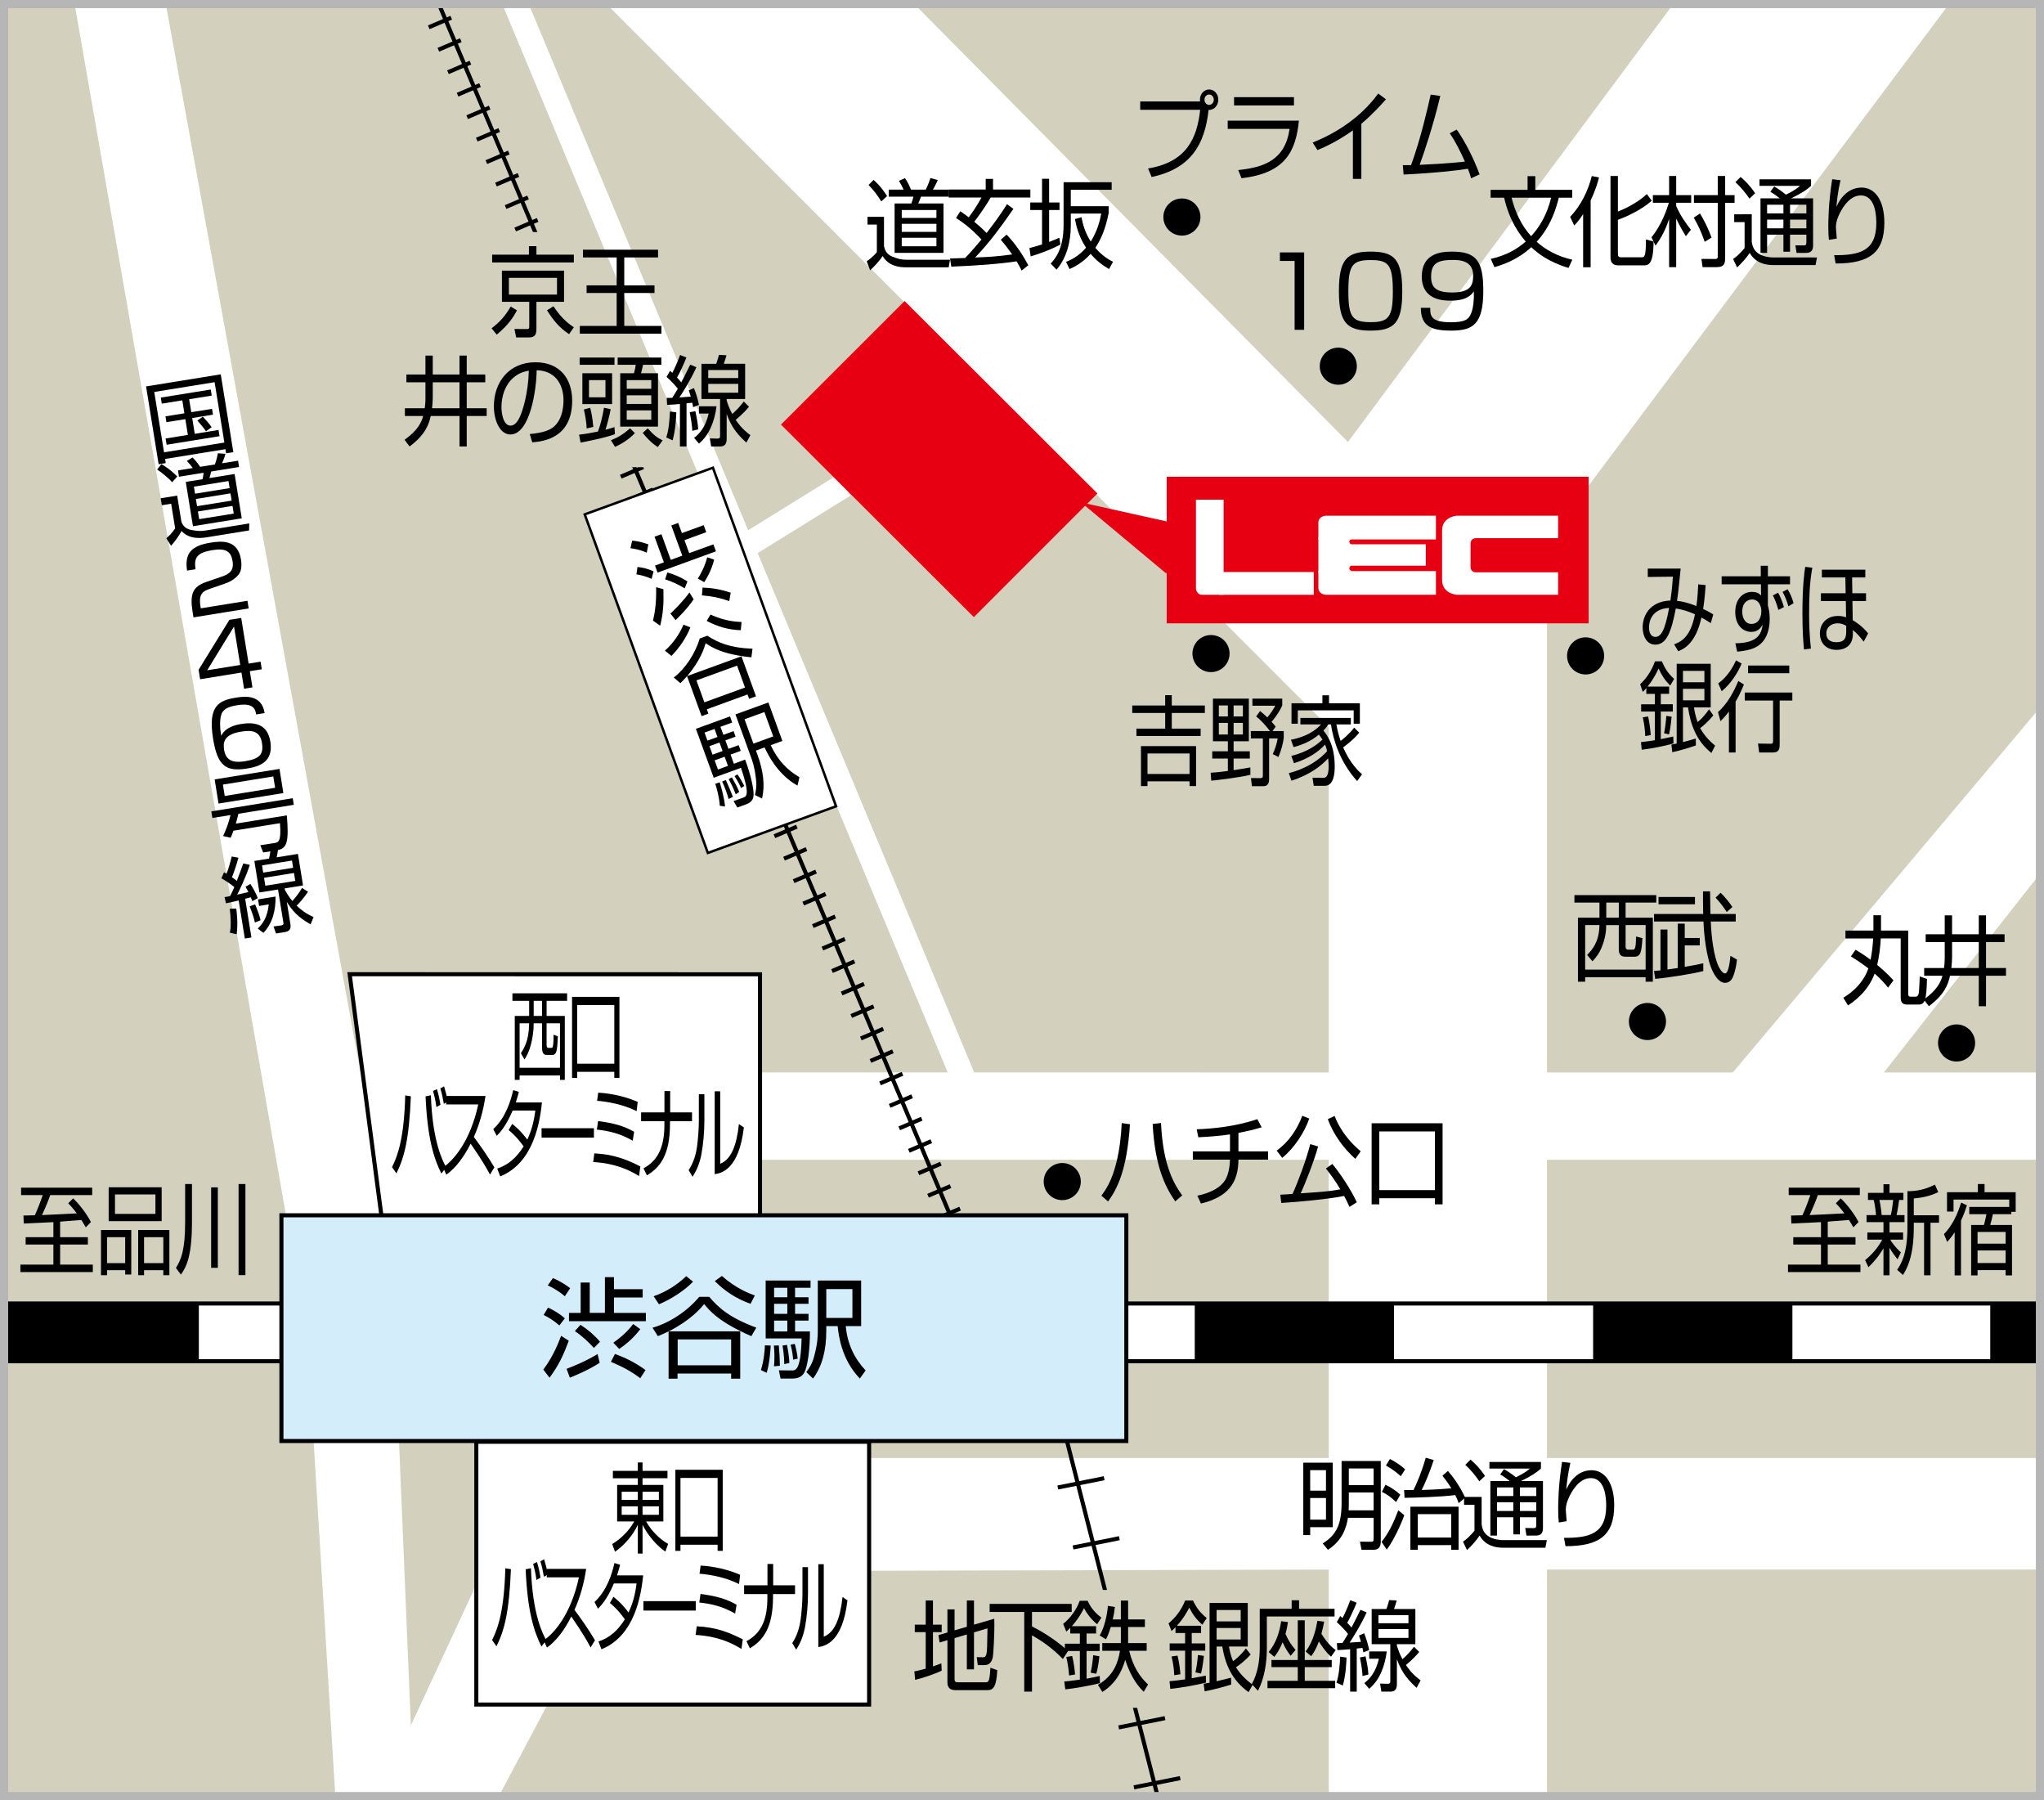 <?xml version="1.0" encoding="utf-8"?>
<!-- Generator: Adobe Illustrator 15.0.2, SVG Export Plug-In  -->
<!DOCTYPE svg PUBLIC "-//W3C//DTD SVG 1.1//EN" "http://www.w3.org/Graphics/SVG/1.1/DTD/svg11.dtd">
<svg version="1.1"
	 xmlns="http://www.w3.org/2000/svg" xmlns:xlink="http://www.w3.org/1999/xlink" xmlns:a="http://ns.adobe.com/AdobeSVGViewerExtensions/3.0/"
	 x="0px" y="0px" width="251px" height="221px" viewBox="12.463 13.458 251 221" enable-background="new 12.463 13.458 251 221"
	 xml:space="preserve">
<rect x="12.463" y="13.458" width="251" height="221" fill="#333333" stroke="none"/>
<defs>
</defs>
<g>
	<defs>
		<rect id="SVGID_1_" x="9.616" y="9.958" width="254.847" height="226.363"/>
	</defs>
	<clipPath id="SVGID_2_">
		<use xlink:href="#SVGID_1_"  overflow="visible"/>
	</clipPath>
	<g clip-path="url(#SVGID_2_)">
		<rect x="2.11" y="2.366" fill="#D3D1BE" width="270.418" height="241.55"/>
	</g>
	<path clip-path="url(#SVGID_2_)" fill="#FFFFFF" d="M268.36,113.861l-0.031-19.888l-43.077,51.146h-22.825V79.91l59.682-79.716
		L228.273,0.05L177.99,67.72L112.172,1.28L74.53,1.534l101.1,101.174v42.411H56.725L30.315,0.194L19.193,0l31,177.629l3.792,61.948
		L43.52,265.291l13.591-0.037l31.263-58.88l87.256-0.226v57.991h26.797v-57.991h64.594v-13.69h-64.594v-36.621h66.381v-10.718
		h-25.012L268.36,113.861z M175.63,192.458H78.177l-15.261,32.826l-2.004-48.016v-0.351l-0.046-0.346l-2.729-20.735H175.63V192.458z
		"/>
	
		<line clip-path="url(#SVGID_2_)" fill="none" stroke="#000000" stroke-width="0.5" x1="60.878" y1="0.972" x2="134.375" y2="175.039"/>
	
		<line clip-path="url(#SVGID_2_)" fill="none" stroke="#000000" stroke-width="3" stroke-dasharray="0.5,2.5" x1="62.858" y1="7.714" x2="134.375" y2="175.039"/>
	<g clip-path="url(#SVGID_2_)">
		<line fill="none" stroke="#000000" stroke-width="0.5" x1="134.802" y1="167.042" x2="129.353" y2="169.026"/>
	</g>
	<g clip-path="url(#SVGID_2_)">
		<polygon fill="#FFFFFF" stroke="#000000" stroke-width="0.5" points="105.792,162.855 105.792,133.069 55.4,133.058 
			59.331,162.917 		"/>
	</g>
	<g clip-path="url(#SVGID_2_)">
		<g>
			<rect x="36.878" y="173.483" fill="#FFFFFF" width="24.463" height="7.088"/>
		</g>
		<g>
			<rect x="1.23" y="173.483" fill="#FFFFFF" width="12.99" height="7.088"/>
		</g>
		<g>
			<rect x="85.797" y="173.483" fill="#FFFFFF" width="24.463" height="7.088"/>
		</g>
		<g>
			<rect x="134.719" y="173.483" fill="#FFFFFF" width="24.462" height="7.088"/>
		</g>
		<g>
			<rect x="183.641" y="173.483" fill="#FFFFFF" width="24.46" height="7.088"/>
		</g>
		<g>
			<rect x="232.563" y="173.483" fill="#FFFFFF" width="24.46" height="7.088"/>
		</g>
		<line fill="none" stroke="#000000" stroke-width="0.5" x1="0" y1="173.483" x2="268.847" y2="173.483"/>
		<line fill="none" stroke="#000000" stroke-width="0.5" x1="0" y1="180.571" x2="268.847" y2="180.571"/>
		<g>
			<rect x="12.418" y="173.483" width="24.46" height="7.088"/>
		</g>
		<g>
			<rect x="61.341" y="173.483" width="24.456" height="7.088"/>
		</g>
		<g>
			<rect x="110.26" y="173.483" width="24.459" height="7.088"/>
		</g>
		<g>
			<rect x="159.181" y="173.483" width="24.46" height="7.088"/>
		</g>
		<g>
			<rect x="208.101" y="173.483" width="24.462" height="7.088"/>
		</g>
		<g>
			<rect x="256.864" y="173.483" width="11.419" height="7.088"/>
		</g>
	</g>
	<g clip-path="url(#SVGID_2_)">
		<path d="M252.729,143.778c1.257,0,2.277-1.021,2.277-2.277c0-1.261-1.021-2.28-2.277-2.28c-1.262,0-2.279,1.02-2.279,2.28
			C250.45,142.757,251.468,143.778,252.729,143.778z"/>
	</g>
	<g clip-path="url(#SVGID_2_)">
		<circle cx="176.803" cy="58.413" r="2.278"/>
	</g>
	<g clip-path="url(#SVGID_2_)">
		<path d="M157.6,42.383c1.258,0,2.277-1.021,2.277-2.279c0-1.259-1.02-2.28-2.277-2.28c-1.262,0-2.278,1.021-2.278,2.28
			C155.321,41.362,156.338,42.383,157.6,42.383z"/>
	</g>
	<g clip-path="url(#SVGID_2_)">
		<path d="M142.906,160.793c1.259,0,2.28-1.022,2.28-2.277c0-1.257-1.021-2.277-2.28-2.277s-2.278,1.021-2.278,2.277
			C140.628,159.771,141.647,160.793,142.906,160.793z"/>
	</g>
	<g clip-path="url(#SVGID_2_)">
		<path d="M161.173,95.972c1.258,0,2.279-1.021,2.279-2.276c0-1.262-1.021-2.277-2.279-2.277c-1.26,0-2.279,1.016-2.279,2.277
			C158.894,94.952,159.913,95.972,161.173,95.972z"/>
	</g>
	<g clip-path="url(#SVGID_2_)">
		<circle cx="214.767" cy="138.865" r="2.279"/>
	</g>
	<g clip-path="url(#SVGID_2_)">
		<path d="M82.104,136.325h-2.519v1.858h2.235v7.85h-0.592v-0.542h-4.958v0.542h-0.595v-7.85h1.767v-1.858h-2.055v-0.918h6.716
			V136.325z M77.442,139.084h-1.172v5.465h4.958v-5.465h-1.644v2.692c0,0.229,0.095,0.326,0.218,0.326h0.361
			c0.144,0,0.282,0,0.275-1.617l0.528,0.203c-0.073,1.701-0.137,2.281-0.673,2.281h-0.646c-0.26,0-0.62,0-0.62-0.903v-2.982h-1.034
			v0.218c0,0.893-0.198,1.872-0.334,2.39c-0.231,0.893-0.508,1.387-0.791,1.835l-0.44-0.772c0.44-0.678,0.948-1.57,1.006-3.427
			L77.442,139.084z M79.028,136.325h-1.029v1.858h1.029V136.325z"/>
		<path d="M83.338,145.792h-0.627v-9.953h5.817v9.953h-0.63v-0.748h-4.561V145.792z M83.338,144.043h4.561v-7.201h-4.561V144.043z"
			/>
		<path d="M60.605,156.741c0.751-1.483,1.483-3.689,1.62-8.806l0.69,0.111c-0.213,5.307-0.813,7.539-1.773,9.468L60.605,156.741z
			 M65.375,147.924c0.194,5.706,1.445,8.045,1.875,8.84l-0.587,0.772c-0.934-1.881-1.709-4.327-1.941-9.478L65.375,147.924z
			 M66.056,149.373c-0.114-0.906-0.34-1.714-0.414-1.979l0.473-0.229c0.246,0.771,0.354,1.423,0.435,1.919L66.056,149.373z
			 M66.966,148.975c-0.165-0.942-0.225-1.194-0.434-1.895l0.464-0.254c0.236,0.821,0.333,1.169,0.448,1.87L66.966,148.975z"/>
		<path d="M66.873,156.777c1.214-0.808,3.328-3.124,4.316-7.73H67.25v-1.037h4.829c-0.266,1.822-0.757,3.534-1.43,5.028
			c0.877,1.171,1.724,2.4,2.521,3.727l-0.537,0.896c-0.406-0.761-0.935-1.714-2.375-3.8c-0.816,1.615-1.816,2.979-2.988,3.811
			L66.873,156.777z"/>
		<path d="M75.359,151.435c0.95,0.724,1.665,1.664,1.853,1.931c0.455-0.978,0.787-2.005,0.992-3.572h-2.787
			c-0.846,1.992-1.635,2.787-1.96,3.103l-0.421-0.822c1.512-1.398,2.147-3.451,2.446-4.787l0.696,0.215
			c-0.081,0.326-0.176,0.677-0.377,1.303h3.214c-0.242,2.16-0.906,7.359-5.125,9.074l-0.37-0.957
			c1.301-0.444,2.294-1.229,3.244-2.724c-0.864-1.206-1.545-1.762-1.841-2.001L75.359,151.435z"/>
		<path d="M85.395,151.966v1.156h-6.427v-1.156H85.395z"/>
		<path d="M90.938,157.841c-2.214-1.387-4.313-1.641-5.631-1.725l0.138-1.063c2.288,0.121,3.829,0.677,5.652,1.604L90.938,157.841z
			 M90.158,153.497c-1.499-0.855-2.823-1.193-4.402-1.363l0.152-1.05c1.987,0.268,3.104,0.592,4.429,1.315L90.158,153.497z
			 M90.641,149.868c-1.728-0.855-3.626-1.171-4.855-1.268l0.139-1.002c0.54,0.036,2.633,0.17,4.848,1.135L90.641,149.868z"/>
		<path d="M94.057,150.024v-2.617h0.703v2.617h2.683v1.073h-2.705v0.327c0,3.907-1.274,5.39-2.837,6.329l-0.421-0.865
			c1.967-1.038,2.569-2.944,2.569-5.311v-0.48h-2.86v-1.073H94.057z"/>
		<path d="M98.961,151.038c0,1.324-0.136,2.943-0.382,4.208c-0.282,1.435-0.819,2.28-1.073,2.678l-0.477-0.809
			c0.304-0.479,0.795-1.313,1.021-2.833c0.099-0.674,0.23-2.159,0.23-3.089v-3.4h0.68V151.038z M100.903,156.333
			c1.328-0.545,2.005-2.171,2.298-4.874l0.607,0.41c-0.607,5.199-2.77,5.608-3.581,5.741v-10.179h0.676V156.333z"/>
	</g>
	<g clip-path="url(#SVGID_2_)">
		<path d="M215.852,124.265h-3.768v1.858h3.346v7.852h-0.887v-0.543h-7.424v0.543h-0.887v-7.852h2.643v-1.858h-3.076v-0.918h10.053
			V124.265z M208.875,127.027h-1.756v5.464h7.424v-5.464h-2.459v2.689c0,0.23,0.141,0.327,0.324,0.327h0.542
			c0.217,0,0.421,0,0.41-1.616l0.79,0.203c-0.106,1.701-0.203,2.283-1.004,2.283h-0.967c-0.39,0-0.931,0-0.931-0.906v-2.98h-1.552
			v0.217c0,0.894-0.291,1.871-0.497,2.39c-0.346,0.894-0.761,1.388-1.181,1.833l-0.662-0.771c0.662-0.677,1.419-1.569,1.508-3.425
			L208.875,127.027z M211.249,124.265h-1.538v1.858h1.538V124.265z"/>
		<path d="M222.457,122.889c0.011,1.327,0.021,2.063,0.042,2.774h3.111v0.929h-3.065c0.064,1.919,0.389,4.271,0.92,5.43
			c0.055,0.121,0.434,0.939,0.835,0.939c0.435,0,0.595-1.52,0.659-2.158l0.803,0.458c-0.151,1.363-0.466,2.074-0.53,2.209
			c-0.097,0.216-0.4,0.65-0.922,0.65c-0.769,0-1.298-0.941-1.55-1.459c-0.778-1.604-1.062-4.608-1.113-6.069h-6.069v-0.929h6.034
			c-0.021-1.074-0.033-1.845-0.021-2.774H222.457z M218.489,126.847h0.858v1.76h1.844v0.916h-1.844v2.631
			c0.964-0.168,1.593-0.277,2.277-0.436v0.953c-1.27,0.352-4.716,0.869-5.909,0.957l-0.139-0.967
			c0.511-0.051,0.618-0.062,0.791-0.073v-5.017h0.856v4.909c0.205-0.025,1.092-0.158,1.265-0.18V126.847z M220.604,123.578v0.893
			h-4.475v-0.893H220.604z M224.503,125.423c-0.235-0.375-0.755-1.122-1.373-1.763l0.618-0.602c0.593,0.555,1.158,1.313,1.451,1.748
			L224.503,125.423z"/>
	</g>
	<g clip-path="url(#SVGID_2_)">
		<path d="M176.125,200.948h-2.772v0.966h-0.848v-8.89h3.62V200.948z M175.29,193.941h-1.938v2.519h1.938V193.941z M175.29,197.366
			h-1.938v2.653h1.938V197.366z M177.99,199.792c-0.185,1.155-0.649,2.773-2.459,3.93l-0.641-0.782
			c1.679-1.039,2.317-2.343,2.317-4.969v-5.152h4.813v9.891c0,0.676-0.271,1.013-0.941,1.013h-1.421l-0.197-1l1.356,0.011
			c0.216,0,0.324-0.023,0.324-0.348v-2.593H177.99z M181.142,196.678h-3.046v1.303c0,0.12,0,0.495-0.021,0.893h3.066V196.678z
			 M181.142,193.737h-3.046v2.049h3.046V193.737z"/>
		<path d="M182.122,202.755c0.977-1.276,1.474-2.386,2.05-3.882l0.734,0.604c-0.409,1.133-1.278,3.063-2.155,4.221L182.122,202.755z
			 M183.9,197.861c-0.587-0.568-1.019-0.893-1.743-1.254l0.441-0.868c0.597,0.264,1.322,0.748,1.822,1.216L183.9,197.861z
			 M184.475,194.689c-0.282-0.268-0.792-0.726-1.82-1.316l0.486-0.797c0.922,0.458,1.54,0.967,1.873,1.27L184.475,194.689z
			 M190.27,194.038c0.607,0.699,1.486,1.905,2.113,3.281l-0.799,0.675c-0.099-0.291-0.219-0.604-0.425-0.989
			c-1.701,0.218-4.777,0.314-6.218,0.337l-0.055-0.952h1.149c0.465-0.929,1.028-2.291,1.506-3.968l0.985,0.276
			c-0.477,1.46-1.064,2.87-1.485,3.68c1.789-0.048,2.991-0.144,3.642-0.205c-0.531-0.858-0.822-1.206-1.095-1.542L190.27,194.038z
			 M191.573,203.722h-0.902v-0.577h-4.106v0.577h-0.909v-5.294h5.918V203.722z M190.671,199.344h-4.106v2.871h4.106V199.344z"/>
		<path d="M194.405,197.234v3.377c0.064,0.386,0.173,1.003,0.813,1.434c0.606,0.425,1.515,0.485,1.677,0.485h5.517l-0.173,0.938
			h-5.179c-0.887,0-2.17-0.204-2.904-1.494c-0.423,0.638-1.05,1.327-1.55,1.785l-0.489-1.037c0.435-0.303,0.794-0.604,1.41-1.339
			v-3.186h-1.28v-0.964H194.405z M194.123,195.314c-0.433-0.647-1.051-1.411-1.724-2.025l0.639-0.639
			c0.565,0.482,1.142,1.051,1.779,2.002L194.123,195.314z M201.936,195.28v5.765c0,0.386-0.076,0.93-0.846,0.93h-1.18l-0.152-0.93
			l1.053,0.014c0.184,0,0.304-0.036,0.304-0.364v-0.966h-2.005v2.102h-0.814v-2.102h-2.003v2.246h-0.814v-6.694h2.374
			c-0.391-0.313-0.736-0.568-1.171-0.808l0.476-0.653c0.414,0.242,0.881,0.531,1.454,1.001c1.018-0.495,1.407-0.806,1.724-1.072
			h-4.975v-0.81h6.327v0.81c-0.572,0.506-1.072,0.854-2.449,1.532H201.936z M198.295,196.063h-2.003v1.063h2.003V196.063z
			 M198.295,197.883h-2.003v1.073h2.003V197.883z M201.114,196.063h-2.005v1.063h2.005V196.063z M201.114,197.883h-2.005v1.073
			h2.005V197.883z"/>
		<path d="M205.301,193.048c-0.347,1.531-0.455,2.7-0.497,3.268c0.617-1.409,1.702-2.362,3.098-2.362
			c1.58,0,2.785,1.495,2.785,4.318c0,3.713-1.888,5.006-5.983,5.006l-0.182-1.024c3.077,0.021,5.179-0.486,5.179-3.922
			c0-0.592,0-3.414-1.907-3.414c-1.519,0-2.439,1.87-2.675,2.389c-0.22,0.471-0.381,0.976-0.381,1.496
			c0,0.132,0.099,1.268,0.108,1.411l-0.964,0.156c-0.044-0.387-0.077-0.845-0.077-1.604c0-0.567,0-2.858,0.475-5.839
			L205.301,193.048z"/>
	</g>
	<g clip-path="url(#SVGID_2_)">
		<rect x="70.955" y="190.458" fill="#FFFFFF" stroke="#000000" stroke-width="0.5" width="48.234" height="32.261"/>
	</g>
	<g clip-path="url(#SVGID_2_)">
		<path d="M94.429,194.937h-3.062v0.819h2.554v4.488h-2.115c0.734,1.327,1.89,2.315,2.702,2.75l-0.341,0.953
			c-0.34-0.241-1.738-1.243-2.8-3.293v3.533h-0.582v-3.533c-0.648,1.389-1.734,2.559-2.8,3.307l-0.346-0.943
			c1.058-0.652,2.026-1.566,2.706-2.773h-2.099v-4.488h2.538v-0.819h-3.062v-0.905h3.062v-1.035h0.582v1.035h3.062V194.937z
			 M88.805,196.59v1.011h1.98v-1.011H88.805z M88.805,198.386v1.037h1.98v-1.037H88.805z M93.371,196.59h-2.004v1.011h2.004V196.59z
			 M93.371,198.386h-2.004v1.037h2.004V198.386z"/>
		<path d="M96.024,203.851h-0.627v-9.952h5.816v9.952h-0.63v-0.749h-4.56V203.851z M96.024,202.103h4.56v-7.202h-4.56V202.103z"/>
		<path d="M72.892,214.799c0.753-1.483,1.485-3.689,1.623-8.805l0.688,0.108c-0.213,5.307-0.813,7.541-1.775,9.469L72.892,214.799z
			 M77.662,205.984c0.197,5.704,1.447,8.044,1.876,8.841l-0.587,0.771c-0.937-1.883-1.711-4.328-1.94-9.482L77.662,205.984z
			 M78.342,207.43c-0.114-0.904-0.34-1.714-0.411-1.978l0.47-0.231c0.249,0.773,0.353,1.424,0.435,1.918L78.342,207.43z
			 M79.255,207.033c-0.165-0.942-0.224-1.195-0.434-1.894l0.461-0.255c0.24,0.822,0.336,1.17,0.45,1.871L79.255,207.033z"/>
		<path d="M79.23,214.835c1.219-0.808,3.331-3.123,4.322-7.731h-3.946v-1.036h4.836c-0.267,1.82-0.758,3.532-1.435,5.028
			c0.878,1.17,1.723,2.401,2.521,3.729l-0.538,0.892c-0.404-0.76-0.931-1.712-2.373-3.801c-0.82,1.618-1.816,2.981-2.988,3.813
			L79.23,214.835z"/>
		<path d="M87.791,209.493c0.949,0.722,1.665,1.664,1.854,1.928c0.455-0.975,0.791-2.001,0.989-3.568h-2.783
			c-0.849,1.991-1.637,2.787-1.964,3.1l-0.418-0.821c1.513-1.396,2.15-3.448,2.446-4.787l0.693,0.216
			c-0.08,0.329-0.173,0.676-0.377,1.304h3.214c-0.238,2.159-0.905,7.359-5.125,9.069l-0.365-0.952c1.3-0.444,2.292-1.229,3.24-2.726
			c-0.862-1.205-1.54-1.76-1.839-2.003L87.791,209.493z"/>
		<path d="M97.9,210.024v1.157h-6.426v-1.157H97.9z"/>
		<path d="M103.515,215.899c-2.214-1.391-4.313-1.641-5.632-1.727l0.139-1.06c2.288,0.119,3.828,0.675,5.652,1.604L103.515,215.899z
			 M102.734,211.554c-1.499-0.855-2.823-1.193-4.401-1.361l0.152-1.051c1.99,0.268,3.104,0.592,4.431,1.316L102.734,211.554z
			 M103.218,207.925c-1.728-0.858-3.624-1.17-4.856-1.266l0.138-1.004c0.542,0.037,2.635,0.171,4.848,1.133L103.218,207.925z"/>
		<path d="M106.707,208.083v-2.621h0.701v2.621h2.685v1.073h-2.704v0.323c0,3.911-1.277,5.394-2.841,6.333l-0.419-0.869
			c1.968-1.036,2.567-2.94,2.567-5.307v-0.48h-2.857v-1.073H106.707z"/>
		<path d="M111.684,209.094c0,1.327-0.138,2.944-0.384,4.209c-0.282,1.437-0.818,2.28-1.07,2.68l-0.479-0.809
			c0.304-0.483,0.798-1.313,1.021-2.835c0.102-0.675,0.231-2.159,0.231-3.088v-3.401h0.681V209.094z M113.621,214.389
			c1.333-0.542,2.008-2.169,2.303-4.872l0.606,0.409c-0.606,5.2-2.771,5.609-3.579,5.741V205.49h0.67V214.389z"/>
	</g>
	<g clip-path="url(#SVGID_2_)">
		<path d="M153.444,34.14c4.755-0.783,6.014-3.727,6.401-7.202h-7.365v-1.023h7.354c-0.01-0.06-0.021-0.121-0.021-0.218
			c0-0.701,0.508-1.255,1.127-1.255c0.629,0,1.129,0.554,1.129,1.255c0,0.665-0.479,1.291-1.193,1.256
			c-0.467,4.256-2.167,7.199-6.991,8.238L153.444,34.14z M160.369,25.698c0,0.351,0.257,0.639,0.572,0.639
			c0.325,0,0.574-0.288,0.574-0.639c0-0.361-0.26-0.638-0.574-0.638C160.626,25.06,160.369,25.337,160.369,25.698z"/>
		<path d="M171.968,28.268c-0.377,3.703-1.612,6.453-7.054,7.068l-0.399-1.002c3.16-0.325,5.762-1.219,6.306-5.053h-7.597v-1.013
			H171.968z M171.36,25.384V26.4h-7.356v-1.016H171.36z"/>
		<path d="M179.635,35.419h-1.038v-5.958c-0.35,0.253-2.102,1.507-4.348,2.423l-0.594-0.926c1.56-0.618,5.416-2.366,8.052-6.019
			l0.952,0.712c-0.424,0.481-1.659,1.857-3.024,3.004V35.419z"/>
		<path d="M191.345,29.364c1.128,1.631,2.069,3.522,2.809,5.5l-1.042,0.484c-0.1-0.34-0.163-0.581-0.39-1.172
			c-1.432,0.23-4.14,0.531-7.9,0.711l-0.098-1.157c0.423,0.01,0.663,0.01,1.019,0c1.215-3.355,2.037-7.021,2.407-8.662l1.18,0.171
			c-0.813,3.388-1.866,6.633-2.535,8.455c3.351-0.146,5.18-0.351,5.558-0.398c-0.542-1.206-1.124-2.402-1.862-3.476L191.345,29.364z
			"/>
	</g>
	<g clip-path="url(#SVGID_2_)">
		<path d="M172.611,44.445v9.505h-1.171v-8.456h-1.808v-1.049H172.611z"/>
		<path d="M180.775,44.349c2.904,0,3.883,0.916,3.883,4.909c0,3.823-0.965,4.789-3.883,4.789c-2.873,0-3.896-0.893-3.896-4.849
			C176.879,45.265,177.882,44.349,180.775,44.349z M178.038,49.221c0,3.245,0.529,3.787,2.785,3.787c2.171,0,2.679-0.648,2.679-3.75
			c0-3.378-0.569-3.871-2.739-3.871C178.529,45.387,178.038,46,178.038,49.221z"/>
		<path d="M188.093,51.25c0,0.902,0,1.772,2.533,1.772c1.726,0,2.208-0.349,2.508-1.147c0.244-0.638,0.352-1.567,0.315-2.653
			c-0.349,0.484-0.902,1.146-2.871,1.146c-0.857,0-3.521-0.05-3.521-2.955c0-2.847,2.329-3.064,3.716-3.064
			c2.967,0,3.836,1.122,3.836,4.789c0,4.16-1.279,4.909-3.946,4.909c-2.508,0-3.703-0.568-3.728-2.797H188.093z M193.365,47.292
			c0-1.905-1.751-1.92-2.533-1.92c-1.944,0-2.63,0.497-2.63,2.065c0,1.267,0.565,1.929,2.58,1.929
			C193.027,49.365,193.365,48.485,193.365,47.292z"/>
	</g>
	<g clip-path="url(#SVGID_2_)">
		<path d="M236.907,165.343h3.409v0.903h-3.409v2.461h4.014v0.918h-8.897v-0.918h4.054v-2.461h-3.404v-0.903h3.404v-1.846
			c-1.184,0.061-2.545,0.121-3.636,0.168l-0.04-0.977c0.319-0.013,0.435-0.013,1.399-0.035c0.271-0.556,0.733-1.775,0.966-2.474
			h-2.652v-0.915h8.729v0.915h-5.15c-0.358,1.037-0.966,2.338-1.016,2.449c1.034-0.037,3.07-0.146,4.277-0.207
			c-0.521-0.686-0.783-0.963-1.053-1.239l0.597-0.605c0.8,0.749,1.701,1.954,2.192,2.907l-0.638,0.652
			c-0.212-0.376-0.346-0.604-0.539-0.906c-0.417,0.037-2.241,0.18-2.607,0.206V165.343z"/>
		<path d="M245.476,168.057c-0.309-0.387-0.629-0.796-0.984-1.423v3.389h-0.742v-3.329c-0.589,1.013-1.159,1.651-1.843,2.339
			l-0.41-0.869c0.813-0.674,1.576-1.507,2.096-2.519h-1.822v-0.88h1.979v-1.268h-2.077v-0.868h1.16c0-0.277-0.146-1.354-0.282-1.858
			h-0.704v-0.867h1.903v-1.063h0.742v1.063h1.706v0.867h-0.521c-0.028,0.181-0.184,1.291-0.316,1.858h0.974v0.868h-1.843v1.268h1.67
			v0.88h-1.575c0.164,0.289,0.548,0.879,1.303,1.567L245.476,168.057z M244.654,162.629c0.125-0.531,0.251-1.388,0.29-1.858h-1.688
			c0.152,0.688,0.268,1.726,0.276,1.858H244.654z M247.473,162.654h3.099v0.915h-1.045v6.454h-0.791v-6.454h-1.263v0.615
			c0,3.656-0.916,5.127-1.332,5.802l-0.712-0.638c0.442-0.663,1.262-1.896,1.262-5.174v-4.477c1.187,0.012,2.276-0.242,3.378-0.809
			l0.405,0.93c-0.771,0.361-1.583,0.638-3.001,0.772V162.654z"/>
		<path d="M251.176,164.968c0.412-0.434,1.389-1.483,2.113-3.873l0.712,0.338c-0.152,0.458-0.317,0.989-0.732,1.882v6.72h-0.779
			v-5.297c-0.398,0.616-0.676,0.919-0.918,1.185L251.176,164.968z M259.443,162.518h-2.254c-0.06,0.315-0.234,1.015-0.33,1.327
			h2.674v6.189h-0.783v-0.65h-3.446v0.65h-0.788v-6.189h1.571c0.134-0.456,0.258-1.108,0.309-1.327h-2.112v-0.891h4.908v-0.905
			h-6.839v1.473h-0.801v-2.376h3.793v-1.003h0.818v1.003h3.822v2.412h-0.542V162.518z M258.75,164.702h-3.446v1.438h3.446V164.702z
			 M258.75,166.971h-3.446v1.543h3.446V166.971z"/>
	</g>
	<g clip-path="url(#SVGID_2_)">
		<path d="M19.847,165.343h3.407v0.903h-3.407v2.461h4.014v0.918h-8.895v-0.918h4.053v-2.461h-3.407v-0.903h3.407v-1.846
			c-1.188,0.061-2.548,0.121-3.637,0.168l-0.042-0.977c0.319-0.013,0.435-0.013,1.403-0.035c0.267-0.556,0.733-1.775,0.963-2.474
			h-2.654v-0.915h8.733v0.915h-5.152c-0.356,1.037-0.963,2.338-1.013,2.449c1.033-0.037,3.069-0.146,4.273-0.207
			c-0.518-0.686-0.779-0.963-1.052-1.239l0.599-0.605c0.801,0.749,1.699,1.954,2.19,2.907l-0.636,0.652
			c-0.211-0.376-0.348-0.604-0.542-0.906c-0.413,0.037-2.238,0.18-2.606,0.206V165.343z"/>
		<path d="M28.581,164.461v5.464h-0.744v-0.529h-2.23v0.616h-0.743v-5.551H28.581z M25.606,165.343v3.185h2.23v-3.185H25.606z
			 M25.808,159.214h6.506v4.161h-6.506V159.214z M26.583,162.483h4.967v-2.387h-4.967V162.483z M33.262,164.461v5.551h-0.744v-0.616
			h-2.366v0.616h-0.722v-5.551H33.262z M30.152,165.343v3.185h2.366v-3.185H30.152z"/>
		<path d="M36.035,158.816v4.682c0,3.98-0.618,5.438-1.361,6.44l-0.607-0.821c0.6-0.977,1.131-2.048,1.131-5.655v-4.646H36.035z
			 M39.212,159.227v9.879h-0.821v-9.879H39.212z M42.599,158.816v11.183h-0.84v-11.183H42.599z"/>
	</g>
	<g clip-path="url(#SVGID_2_)">
		<path d="M32.819,70.311l-0.876,0.141l-1.544-9.555l9.172-1.483l1.546,9.554l-0.89,0.144l-0.081-0.51l-7.409,1.199L32.819,70.311z
			 M32.607,68.989l7.408-1.199l-1.198-7.412l-7.411,1.199L32.607,68.989z M38.34,61.278l0.121,0.748l-2.771,0.445l0.26,1.591
			l2.551-0.411l0.116,0.715l-2.552,0.413l0.312,1.937l2.92-0.474l0.126,0.766l-6.5,1.052l-0.125-0.767l2.737-0.442l-0.314-1.937
			l-2.324,0.377l-0.114-0.718l2.323-0.374l-0.256-1.592l-2.521,0.406l-0.12-0.743L38.34,61.278z M37.757,66.401
			c-0.23-0.338-0.704-0.926-1.055-1.316l0.668-0.474c0.24,0.251,0.764,0.822,1.083,1.292L37.757,66.401z"/>
		<path d="M33.609,72.655c-0.484-0.519-1.217-1.146-1.85-1.554l0.523-0.664c0.345,0.201,1.054,0.609,1.947,1.52L33.609,72.655z
			 M34.219,74.302l0.523,3.234c0.131,0.333,0.422,0.829,1.167,0.976c0.746,0.147,1.236,0.165,1.79,0.076l5.376-0.871l-0.026,0.863
			l-5.216,0.844c-0.866,0.138-2.196,0.206-3.078-0.779c-0.28,0.554-0.851,1.337-1.285,1.815l-0.581-0.917
			c0.215-0.188,0.692-0.611,1.082-1.217l-0.49-3.029l-1.148,0.186l-0.14-0.854L34.219,74.302z M41.821,70.792l-3.431,0.555
			c-0.036,0.172-0.131,0.567-0.212,0.803l3.094-0.5l0.879,5.441l-5.993,0.971l-0.882-5.443l2.058-0.329
			c0.067-0.277,0.107-0.508,0.128-0.791l-3.018,0.487l-0.125-0.775l1.816-0.295c-0.199-0.28-0.489-0.631-0.728-0.871l0.696-0.424
			c0.461,0.437,0.811,0.958,0.939,1.148l1.809-0.291c0.212-0.546,0.345-1.225,0.366-1.374l0.932,0.071
			c-0.1,0.462-0.398,1.099-0.421,1.159l1.968-0.317L41.821,70.792z M40.523,72.514l-4.25,0.688l0.14,0.866l4.25-0.686L40.523,72.514
			z M40.766,74.027l-4.25,0.688l0.144,0.888l4.25-0.687L40.766,74.027z M41.015,75.566l-4.25,0.685l0.154,0.942l4.25-0.685
			L41.015,75.566z"/>
		<path d="M38.26,85.735c-0.788,0.275-1.445,0.535-1.183,2.156l0.042,0.25l5.731-0.925l0.152,0.937l-6.783,1.1l-0.1-0.618
			c-0.372-2.313,0.034-3.166,1.674-3.731l1.892-0.651c0.977-0.336,1.521-0.757,1.335-1.902c-0.186-1.157-0.772-1.631-2.463-1.356
			c-1.881,0.304-2.308,0.906-2.083,2.348l-1.039,0.168c-0.316-2.104,0.484-3.043,2.876-3.432c1.374-0.219,3.344-0.387,3.742,2.06
			c0.065,0.411,0.149,1.286-0.261,1.819c-0.34,0.445-0.935,0.885-1.66,1.131L38.26,85.735z"/>
		<path d="M42.083,89.32l0.909,5.604l1.471-0.234l0.148,0.932l-1.47,0.234l0.322,1.989l-1.028,0.168l-0.322-1.989l-5.075,0.822
			l-0.188-1.161l3.781-6.13L42.083,89.32z M41.198,90.376l-3.294,5.37l4.056-0.653L41.198,90.376z"/>
		<path d="M43.92,101.169c-0.115-0.779-0.463-1.436-2.347-1.131c-0.584,0.094-1.586,0.29-1.888,1.025
			c-0.279,0.681-0.217,1.813-0.057,2.729c0.539-1.116,1.933-1.368,2.452-1.452c1.502-0.241,3.214-0.106,3.58,2.154
			c0.404,2.512-1.337,3.066-2.873,3.315c-2.63,0.423-3.627-0.377-4.159-3.666c-0.657-4.065,0.717-4.698,2.826-5.038
			c0.846-0.139,3.149-0.511,3.505,1.896L43.92,101.169z M39.99,105.555c0.259,1.591,1.619,1.507,2.593,1.35
			c1.819-0.296,2.267-0.88,2.046-2.256c-0.256-1.575-1.408-1.557-2.62-1.359C39.814,103.646,39.861,104.753,39.99,105.555z"/>
		<path d="M47.686,113.56c0.269,3.253,0.037,4.08-1.217,4.282l-1.688,0.273l-0.354-0.89l1.774-0.276
			c0.433-0.069,0.827-0.175,0.639-2.431l-5.712,0.923c-0.16,0.45-0.23,0.628-0.335,0.863l-0.932-0.205
			c0.456-1.003,0.652-1.579,0.911-2.579l-2.227,0.36l-0.131-0.811l9.997-1.617l0.131,0.811l-6.804,1.1
			c-0.061,0.257-0.118,0.513-0.317,1.209L47.686,113.56z M47.261,110.821l-7.96,1.287l-0.481-2.965l7.963-1.288L47.261,110.821z
			 M46.023,108.779l-6.189,1l0.226,1.396l6.188-1.004L46.023,108.779z"/>
		<path d="M43.14,119.633c-0.526,1.628-1.306,3.183-1.552,3.657c0.214-0.045,1.188-0.269,1.381-0.311
			c-0.148-0.31-0.267-0.501-0.361-0.652l0.596-0.354c0.31,0.463,0.689,1.155,0.919,1.748l-0.675,0.368
			c-0.118-0.314-0.134-0.358-0.186-0.474l-0.693,0.182l0.769,4.751l-0.811,0.131l-0.756-4.673c-0.62,0.153-1.058,0.246-1.555,0.348
			l-0.178-0.759c0.304-0.046,0.435-0.069,0.68-0.12c0.293-0.579,0.414-0.877,0.519-1.115c-0.22-0.188-0.926-0.707-1.583-1.075
			l0.313-0.74c0.197,0.112,0.22,0.13,0.306,0.183c0.204-0.455,0.474-1.397,0.644-2.122l0.827,0.153
			c-0.204,0.744-0.573,1.891-0.801,2.393c0.359,0.243,0.513,0.375,0.602,0.45c0.393-1.011,0.589-1.586,0.788-2.139L43.14,119.633z
			 M40.689,127.956c0.185-0.853,0.093-2.024-0.009-2.931l0.795-0.026c0.066,0.466,0.233,1.916,0.045,3.156L40.689,127.956z
			 M43.763,126.715c-0.057-0.29-0.175-0.807-0.646-1.996l0.675-0.23c0.369,0.908,0.518,1.284,0.67,1.945L43.763,126.715z
			 M50.289,122.937c-0.607,0.91-1.274,1.586-1.399,1.706c0.944,0.9,1.685,1.215,2.078,1.396l-0.364,0.901
			c-1.652-0.941-2.29-1.749-2.92-2.757l0.437,2.705c0.073,0.438,0.021,0.885-0.639,0.992l-1.125,0.181l-0.307-0.864l0.925-0.125
			c0.324-0.042,0.313-0.194,0.287-0.346l-0.659-4.067l-2.281,0.369l-0.625-3.873l1.805-0.293c0.107-0.437,0.159-0.879,0.175-1.038
			l0.937-0.107c-0.042,0.34-0.123,0.732-0.181,0.997l2.617-0.425l0.625,3.873l-2.26,0.366l0.031,0.173
			c0.217,0.385,0.453,0.821,0.919,1.372c0.563-0.65,0.664-0.772,1.195-1.604L50.289,122.937z M44.116,127.454
			c0.573-0.568,1.193-1.344,1.35-2.968l-1.188,0.193l-0.131-0.801l2.15-0.352c0.032,1.629-0.344,3.276-1.485,4.46L44.116,127.454z
			 M48.316,119.105l-3.676,0.597l0.141,0.885l3.679-0.594L48.316,119.105z M48.562,120.631l-3.676,0.594l0.157,0.973l3.679-0.594
			L48.562,120.631z"/>
	</g>
	
		<line clip-path="url(#SVGID_2_)" fill="none" stroke="#000000" stroke-width="0.5" x1="135.132" y1="168.213" x2="129.684" y2="170.208"/>
	<g clip-path="url(#SVGID_2_)">
		<path d="M147.709,160.249c0.486-0.662,1.289-1.749,1.862-4.148c0.38-1.557,0.565-3.162,0.64-4.766l1.009,0.145
			c-0.368,5.671-1.583,7.949-2.687,9.481L147.709,160.249z M155.033,151.325c0.237,5.257,1.635,7.551,2.602,8.889l-0.856,0.735
			c-1.324-1.918-2.491-4.427-2.773-9.504L155.033,151.325z"/>
		<path d="M164.543,154.81h3.64v1.013h-3.64c-0.021,2.932-1.353,4.596-4.604,5.392l-0.444-0.966
			c1.842-0.386,2.915-1.097,3.433-1.941c0.446-0.737,0.565-1.906,0.575-2.484h-4.563v-1.013h4.563v-2.088
			c-1.299,0.194-2.579,0.29-3.891,0.352l-0.196-0.978c1.974-0.072,4.726-0.327,7.445-1.243l0.531,1
			c-1.246,0.364-1.57,0.425-2.85,0.687V154.81z"/>
		<path d="M169.239,154.712c1.445-1.025,2.529-2.604,3.137-4.271l0.862,0.339c-0.583,1.678-1.829,3.619-3.322,4.824L169.239,154.712
			z M174.323,154.207c-0.457,1.7-1.624,4.669-2.135,5.753c2.644-0.181,3.488-0.24,4.865-0.493c-0.659-1.133-1.31-1.966-1.768-2.557
			l0.78-0.556c0.912,1.051,2.354,3.256,3.013,4.702l-0.9,0.568c-0.302-0.664-0.475-1.001-0.658-1.34
			c-1.753,0.363-5.741,0.749-7.716,0.858l-0.13-1.017c0.379-0.009,1.313-0.069,1.508-0.093c0.597-1.293,1.636-3.994,2.178-6.116
			L174.323,154.207z M176.352,150.456c0.734,1.952,2.101,3.426,3.205,4.342l-0.66,0.93c-1.408-1.255-2.708-2.991-3.381-4.874
			L176.352,150.456z"/>
		<path d="M181.838,161.311h-0.942v-9.952h8.714v9.952h-0.94v-0.75h-6.831V161.311z M181.838,159.563h6.831v-7.202h-6.831V159.563z"
			/>
	</g>
	<g clip-path="url(#SVGID_2_)">
		<path d="M244.313,134.708c-0.358-0.447-0.813-1.002-1.646-1.725c-0.844,2.292-2.687,3.522-3.273,3.907l-0.574-0.94
			c0.521-0.327,2.317-1.424,3.077-3.604c-1.073-0.81-1.754-1.233-2.147-1.475l0.568-0.809c0.345,0.193,0.819,0.462,1.851,1.219
			c0.228-1.219,0.283-2.025,0.314-2.614h-3.401V127.7h3.434v-1.883h0.932v1.883h3.339v7.744c0,0.266,0.052,0.373,0.293,0.373h0.639
			c0.282,0,0.345-0.336,0.365-0.435c0.058-0.24,0.11-1.831,0.121-2.05l0.89,0.313c-0.065,2.618-0.263,3.137-1.042,3.137h-1.376
			c-0.539,0-0.811-0.18-0.811-0.929v-7.187h-2.449c-0.053,1.034-0.163,2.048-0.436,3.253c1.193,1.003,1.67,1.534,1.995,1.896
			L244.313,134.708z"/>
		<path d="M251.274,125.83h0.9v2.328h3.28v-2.328h0.89v2.328h2.276v0.951h-2.276v3.187h2.451v0.951h-2.451v3.74h-0.89v-3.74h-3.531
			c-0.225,1.05-0.692,2.33-2.601,3.74l-0.618-0.819c1.67-1.184,2.104-2.209,2.287-2.921h-2.243v-0.951h2.438
			c0.087-0.58,0.087-1.184,0.087-1.268v-1.919h-2.341v-0.951h2.341V125.83z M252.175,130.992c0,0.278-0.034,0.845-0.089,1.304h3.369
			v-3.187h-3.28V130.992z"/>
	</g>
	<g clip-path="url(#SVGID_2_)">
		<path d="M205.075,46.35c-2.471-0.734-3.814-1.831-4.574-2.543c-1.722,1.58-3.555,2.169-4.526,2.447l-0.446-1.012
			c1.94-0.435,3.251-1.221,4.294-2.136c-0.718-0.822-2.017-2.533-2.654-5.381h-1.659v-0.962h4.536v-1.678h0.946v1.678h4.54v0.962
			h-1.649c-0.769,3.172-2.077,4.682-2.718,5.417c1.734,1.534,3.522,2.002,4.378,2.196L205.075,46.35z M198.085,37.725
			c0.435,1.765,1.192,3.392,2.395,4.729c1.032-1.11,1.965-2.641,2.46-4.729H198.085z"/>
		<path d="M207.79,46.267h-0.921V39.74c-0.531,0.822-0.78,1.074-1.095,1.4l-0.5-1.062c1.355-1.4,2.235-3.292,2.657-5.006l0.887,0.17
			c-0.119,0.468-0.345,1.364-1.028,2.824V46.267z M215.298,38.1c-1.319,1.169-3.195,2.001-4.16,2.342v4.077
			c0,0.435,0.057,0.528,0.478,0.528h2.383c0.401,0,0.574,0,0.587-2.192l0.932,0.251c-0.01,2.931-0.686,2.931-1.259,2.931h-2.991
			c-0.421,0-1.038-0.06-1.038-1v-9.975h0.909v4.365c0.694-0.264,2.353-1.013,3.555-2.146L215.298,38.1z"/>
		<path d="M219.486,42.454c-0.444-0.699-0.833-1.411-1.189-2.169v5.969h-0.869v-5.922c-0.573,1.774-1.322,2.811-1.671,3.282
			l-0.495-1.025c1.266-1.534,1.927-3.523,2.135-4.235h-1.963v-0.942h1.994v-2.35h0.869v2.35h1.842v0.942h-1.842v0.398
			c0.528,1.22,1.215,2.146,1.808,2.92L219.486,42.454z M221.796,43.142c-0.457-1.314-0.781-1.978-1.344-2.967l0.771-0.508
			c0.476,0.785,1.038,1.885,1.418,2.958L221.796,43.142z M224.31,35.062v2.35h1.156v0.953h-1.156v6.73
			c0,0.737-0.13,1.159-1.041,1.159h-1.731l-0.142-1.012l1.711,0.01c0.218,0,0.293-0.07,0.293-0.325v-6.563h-2.925v-0.953h2.925
			v-2.35H224.31z"/>
		<path d="M227.576,39.766v3.376c0.065,0.388,0.172,1,0.81,1.435c0.608,0.424,1.52,0.484,1.681,0.484h5.517L235.41,46h-5.18
			c-0.888,0-2.168-0.204-2.903-1.495c-0.421,0.639-1.052,1.327-1.552,1.786l-0.487-1.04c0.436-0.298,0.79-0.602,1.409-1.337v-3.185
			h-1.277v-0.963H227.576z M227.294,37.846c-0.436-0.65-1.052-1.411-1.724-2.026l0.64-0.639c0.565,0.481,1.139,1.049,1.78,2.002
			L227.294,37.846z M235.108,37.809v5.767c0,0.388-0.08,0.929-0.848,0.929h-1.179l-0.152-0.929l1.049,0.011
			c0.187,0,0.305-0.036,0.305-0.361v-0.963h-2.005v2.098h-0.813v-2.098h-2.005v2.242h-0.812v-6.696h2.372
			c-0.389-0.312-0.736-0.565-1.168-0.806l0.477-0.651c0.41,0.24,0.876,0.531,1.448,1.003c1.022-0.499,1.412-0.812,1.726-1.077
			h-4.975v-0.809h6.328v0.809c-0.573,0.508-1.073,0.856-2.449,1.531H235.108z M231.465,38.594h-2.005v1.063h2.005V38.594z
			 M231.465,40.416h-2.005v1.072h2.005V40.416z M234.283,38.594h-2.005v1.063h2.005V38.594z M234.283,40.416h-2.005v1.072h2.005
			V40.416z"/>
		<path d="M238.472,35.58c-0.348,1.533-0.455,2.701-0.5,3.269c0.618-1.411,1.703-2.363,3.099-2.363c1.584,0,2.787,1.494,2.787,4.318
			c0,3.716-1.886,5.003-5.982,5.003l-0.183-1.023c3.075,0.023,5.178-0.484,5.178-3.92c0-0.591,0-3.415-1.907-3.415
			c-1.517,0-2.438,1.871-2.677,2.389c-0.216,0.471-0.378,0.976-0.378,1.494c0,0.136,0.099,1.266,0.108,1.413l-0.965,0.157
			c-0.046-0.387-0.076-0.846-0.076-1.607c0-0.565,0-2.857,0.478-5.835L238.472,35.58z"/>
	</g>
	<g clip-path="url(#SVGID_2_)">
		<path d="M121.016,40.076v3.605c0.079,0.387,0.282,0.979,0.989,1.267c0.702,0.291,1.18,0.398,1.733,0.398h5.385l-0.162,0.931
			h-5.223c-0.87,0-2.178-0.157-2.885-1.387c-0.354,0.555-1.038,1.301-1.539,1.749l-0.421-1.099c0.237-0.168,0.77-0.542,1.246-1.133
			v-3.378h-1.149v-0.952H121.016z M120.682,38.181c-0.39-0.648-1.008-1.46-1.561-2.015l0.617-0.625
			c0.306,0.278,0.933,0.846,1.66,1.992L120.682,38.181z M128.992,37.603h-3.433c-0.068,0.18-0.217,0.591-0.338,0.832h3.1v6.068
			h-6.002v-6.068h2.058c0.109-0.291,0.183-0.531,0.252-0.832h-3.027v-0.866h1.822c-0.152-0.34-0.38-0.775-0.576-1.075l0.749-0.338
			c0.379,0.554,0.639,1.182,0.737,1.413h1.809c0.293-0.556,0.531-1.267,0.572-1.423l0.901,0.241
			c-0.174,0.481-0.563,1.12-0.596,1.183h1.972V37.603z M127.455,39.243h-4.26v0.966h4.26V39.243z M127.455,40.934h-4.26v0.989h4.26
			V40.934z M127.455,42.645h-4.26v1.05h4.26V42.645z"/>
		<path d="M136.908,39.1c-1.332,1.928-2.98,4.21-4.703,5.969c1.744-0.071,2.547-0.107,4.552-0.372
			c-0.642-0.918-1.117-1.473-1.397-1.811l0.714-0.628c1.183,1.23,2.026,2.583,2.664,3.764l-0.821,0.654
			c-0.172-0.351-0.324-0.642-0.617-1.136c-2.071,0.324-5.124,0.544-8.019,0.651l-0.153-1.001c0.144,0,1.604-0.058,1.853-0.058
			c0.716-0.738,1.42-1.57,2.006-2.27c-1.418-1.543-2.609-2.305-3.129-2.64l0.527-0.832c0.283,0.191,0.497,0.349,1.03,0.746
			c0.367-0.448,1.127-1.593,1.571-2.425h-4.02v-0.99h4.539v-1.301h0.899v1.301h4.585v0.99h-4.888
			c-0.529,0.989-1.637,2.512-2.005,2.967c0.575,0.484,0.976,0.822,1.518,1.387c1.593-2.062,2.176-3.015,2.501-3.543L136.908,39.1z"
			/>
		<path d="M142.679,43.477c-1.246,0.675-2.753,1.194-3.653,1.46l-0.15-1.026c0.323-0.083,0.638-0.157,1.547-0.445v-4.224h-1.448
			v-0.928h1.448v-2.907h0.869v2.907h1.276v0.928h-1.276v3.92c0.771-0.301,0.983-0.397,1.257-0.519L142.679,43.477z M143.373,45.612
			c0.541-0.229,1.515-0.651,2.457-1.748c-0.963-1.437-1.246-2.874-1.363-3.512l0.802-0.231c0.14,0.762,0.397,1.835,1.136,2.994
			c0.824-1.329,1.129-2.57,1.29-3.439h-3.739v1.47c0,1.993-0.517,3.984-1.753,5.418l-0.717-0.749
			c0.521-0.565,1.583-1.748,1.583-4.741v-5.245h5.906v0.926h-5.02v2.016h4.649v0.858c-0.423,2.122-1.018,3.315-1.634,4.255
			c0.888,1.052,1.774,1.51,2.176,1.713l-0.496,0.893c-0.88-0.518-1.586-1.063-2.256-1.868c-1.041,1.156-2.058,1.627-2.592,1.868
			L143.373,45.612z"/>
	</g>
	<rect x="54.573" y="41.944" clip-path="url(#SVGID_2_)" fill="#D3D1BE" width="42.127" height="28.869"/>
	
		<line clip-path="url(#SVGID_2_)" fill="none" stroke="#000000" stroke-width="0.5" x1="140.988" y1="180.597" x2="155.68" y2="238.149"/>
	
		<line clip-path="url(#SVGID_2_)" fill="none" stroke="#000000" stroke-width="0.5" x1="148.048" y1="194.933" x2="142.359" y2="196.073"/>
	
		<line clip-path="url(#SVGID_2_)" fill="none" stroke="#000000" stroke-width="0.5" x1="149.918" y1="202.296" x2="144.229" y2="203.436"/>
	
		<line clip-path="url(#SVGID_2_)" fill="none" stroke="#000000" stroke-width="0.5" x1="151.785" y1="209.661" x2="146.097" y2="210.801"/>
	
		<line clip-path="url(#SVGID_2_)" fill="none" stroke="#000000" stroke-width="0.5" x1="153.654" y1="217.025" x2="147.968" y2="218.167"/>
	
		<line clip-path="url(#SVGID_2_)" fill="none" stroke="#000000" stroke-width="0.5" x1="155.522" y1="224.388" x2="149.836" y2="225.53"/>
	
		<line clip-path="url(#SVGID_2_)" fill="none" stroke="#000000" stroke-width="0.5" x1="157.392" y1="231.751" x2="151.705" y2="232.887"/>
	
		<line clip-path="url(#SVGID_2_)" fill="none" stroke="#000000" stroke-width="0.5" x1="159.259" y1="239.112" x2="153.572" y2="240.251"/>
	
		<line clip-path="url(#SVGID_2_)" fill="none" stroke="#000000" stroke-width="0.5" x1="146.181" y1="187.574" x2="140.491" y2="188.709"/>
	
		<rect x="47.021" y="162.656" clip-path="url(#SVGID_2_)" fill="#D3EDFB" stroke="#000000" stroke-width="0.5" width="103.754" height="27.712"/>
	<g clip-path="url(#SVGID_2_)">
		<path d="M79.181,181.597c1.262-1.649,1.971-3.58,2.185-4.144l0.941,0.603c-0.711,1.918-1.288,3.084-2.361,4.535L79.181,181.597z
			 M81.151,176.18c-0.655-0.593-1.383-1.021-1.932-1.288l0.539-0.9c0.669,0.296,1.406,0.726,2.064,1.316L81.151,176.18z
			 M81.823,172.596c-0.296-0.254-0.847-0.734-2.091-1.34l0.628-0.884c0.845,0.323,1.717,0.925,2.119,1.232L81.823,172.596z
			 M82.038,181.502c0.858-0.309,2.546-1.031,3.808-1.811l0.257,1.073c-1.408,0.926-3.287,1.678-3.665,1.826L82.038,181.502z
			 M84.883,170.91v3.726h1.863v-4.386h1.111v1.477h3.527v1.02h-3.527v1.89h3.917v1.021h-9.441v-1.021h1.434v-3.726H84.883z
			 M85.391,178.943c-0.564-0.644-1.434-1.462-2.336-2.067l0.687-0.776c0.885,0.562,1.729,1.288,2.4,2.078L85.391,178.943z
			 M91.09,182.656c-1.181-0.871-2.064-1.352-3.605-2.013l0.494-0.966c1.206,0.443,2.372,0.983,3.754,1.975L91.09,182.656z
			 M87.777,178.299c0.698-0.484,1.646-1.248,2.44-2.294l0.872,0.63c-1.005,1.327-2.121,2.106-2.589,2.429L87.777,178.299z"/>
		<path d="M92.591,176.46c2.214-0.631,4.334-2.118,5.742-3.796h1.22c1.141,1.343,2.48,2.563,5.783,3.782l-0.606,1.048
			c-4.036-1.744-5.188-3.193-5.795-3.944c-0.466,0.562-1.632,1.96-4.344,3.352h8.771v5.81h-1.115v-0.63h-6.584v0.63h-1.098v-5.81
			c-0.658,0.324-0.953,0.445-1.314,0.593L92.591,176.46z M92.729,172.596c1.621-0.562,3.028-1.515,3.995-2.467l0.846,0.673
			c-1.005,1.06-2.683,2.158-4.185,2.776L92.729,172.596z M102.247,177.895H95.68v3.178h6.567V177.895z M101.109,170.103
			c1.703,1.502,3.244,2.106,4.049,2.402l-0.534,1.018c-1.784-0.644-3.167-1.57-4.386-2.789L101.109,170.103z"/>
		<path d="M105.899,181.652c0.373-1.103,0.482-2.493,0.493-3.033l0.712,0.028c-0.025,0.536-0.146,2.253-0.497,3.353L105.899,181.652
			z M111.998,171.553h-1.902v1.168h1.652v0.802h-1.652v1.233h1.652v0.831h-1.652v1.33h1.824c0.013,2.318-0.31,4.276-0.644,4.949
			c-0.107,0.229-0.417,0.83-1.46,0.83h-1.502l-0.204-1.006l1.542,0.014c0.525,0,1.142,0.028,1.246-3.928h-4.412v-7.11h5.512V171.553
			z M107.508,181.194c0.026-0.307,0.053-0.576,0.053-1.164c0-0.739-0.04-1.033-0.068-1.383l0.607-0.013
			c0.104,1.288,0.104,1.435,0.13,2.495L107.508,181.194z M109.144,171.553h-1.623v1.168h1.623V171.553z M109.144,173.523h-1.623
			v1.233h1.623V173.523z M109.144,175.587h-1.623v1.33h1.623V175.587z M108.769,180.927c0-1.021-0.161-1.959-0.214-2.28l0.55-0.08
			c0.147,0.75,0.254,1.449,0.293,2.215L108.769,180.927z M109.852,180.377c-0.01-0.296-0.077-1.02-0.306-1.838l0.511-0.095
			c0.132,0.457,0.28,1.061,0.361,1.812L109.852,180.377z M118.211,170.667v5.592h-1.892c0.214,2.269,1.098,4.012,2.441,5.446
			l-0.712,0.992c-2.253-2.346-2.602-5.284-2.722-6.438h-1.397v0.592c0,2.36-0.495,4.318-1.623,5.847l-0.829-0.791
			c0.28-0.387,0.698-0.94,0.939-1.851c0.47-1.703,0.47-2.614,0.47-3.258v-6.131H118.211z M117.138,171.712h-3.208v3.541h3.208
			V171.712z"/>
	</g>
	<rect x="124.104" y="208.65" clip-path="url(#SVGID_2_)" fill="#D3D1BE" width="46.298" height="14.473"/>
	<g clip-path="url(#SVGID_2_)">
		<path d="M128.103,218.555c-0.737,0.384-2.46,0.952-3.261,1.134l-0.099-1.037c0.303-0.06,0.585-0.11,1.396-0.337v-4.487h-1.343
			v-0.918h1.343v-2.966h0.89v2.966h1.073v0.918h-1.073v4.208c0.598-0.206,0.781-0.276,1.029-0.373L128.103,218.555z
			 M131.191,213.174v-3.23h0.876v2.966l2.493-0.724c0.052,1.978-0.13,4.401-0.172,4.655c-0.109,0.615-0.404,1.038-1.021,1.038
			h-0.834l-0.129-0.979l0.759,0.015c0.314,0,0.378-0.18,0.443-0.459c0.076-0.29,0.085-1.024,0.116-3.089l-1.655,0.496v4.535h-0.876
			v-4.281l-1.508,0.445v5.104c0,0.226,0.13,0.323,0.393,0.323h3.393c0.214,0,0.333,0,0.451-0.349
			c0.097-0.302,0.142-1.085,0.165-1.436l0.843,0.291c-0.107,2.181-0.563,2.458-1.225,2.458h-3.89c-0.616,0-1.007-0.253-1.007-0.938
			v-5.2l-0.956,0.288l-0.15-0.903l1.106-0.328v-2.833h0.877v2.569L131.191,213.174z"/>
		<path d="M144.065,210.364v0.989h-4.875v1.774c0.911,0.458,2.753,1.495,4.431,3.016l-0.64,0.989
			c-1.407-1.485-2.88-2.391-3.791-2.909v6.911h-0.952v-9.781h-4.248v-0.989H144.065z"/>
		<path d="M147.062,213.101v0.894h-1.169v1.256h1.602v0.893h-1.602v3.401c1.04-0.193,1.355-0.277,1.612-0.338l0.034,0.879
			c-1.04,0.301-3.348,0.676-4.258,0.772l-0.131-0.967c0.345-0.033,0.811-0.07,1.918-0.226v-3.522h-1.842v-0.893h1.842v-1.256h-1.181
			v-0.687c-0.24,0.24-0.358,0.348-0.486,0.457l-0.383-0.951c0.858-0.664,1.681-1.798,2.028-2.834h0.977
			c0.442,1.022,1.156,1.687,1.691,2.062l-0.525,0.82c-0.639-0.52-1.211-1.207-1.611-1.98c-0.216,0.435-0.606,1.197-1.495,2.22
			H147.062z M143.746,219.157c-0.055-0.879-0.229-1.784-0.345-2.279l0.725-0.121c0.206,0.906,0.27,1.401,0.357,2.27L143.746,219.157
			z M146.391,218.809c0.216-0.895,0.302-1.968,0.313-2.148l0.76,0.133c-0.032,0.445-0.206,1.615-0.381,2.146L146.391,218.809z
			 M150.105,209.954h0.89v2.315h2.058v0.929h-2.058v1.567c0,0.208-0.01,0.313-0.01,0.411h2.287v0.942h-2.146
			c0.486,1.965,1.277,3.171,2.318,4.137l-0.53,0.893c-0.412-0.397-1.474-1.438-2.275-3.92c-0.727,2.545-2.17,3.546-2.808,3.943
			l-0.541-0.868c1.95-1.133,2.47-2.762,2.707-4.185h-2.176v-0.942h2.274c0.01-0.119,0.01-0.217,0.01-0.411v-1.567h-1.246
			c-0.313,1.05-0.486,1.328-0.597,1.509l-0.758-0.47c0.574-0.955,0.921-2.521,1.009-3.632l0.856,0.134
			c-0.076,0.638-0.141,1.049-0.26,1.53h0.995V209.954z"/>
		<path d="M159.955,213.042v0.892h-1.148v1.279h1.657v0.893h-1.657v3.389c1.169-0.217,1.301-0.241,1.726-0.324l0.03,0.856
			c-1.246,0.313-2.895,0.604-4.39,0.771l-0.096-0.939c0.477-0.037,1.398-0.156,1.915-0.229v-3.522h-1.895v-0.893h1.895v-1.279h-1.18
			v-0.699c-0.206,0.205-0.313,0.313-0.486,0.458l-0.369-0.939c0.737-0.615,1.507-1.473,2.046-2.81h0.956
			c0.444,0.929,0.866,1.482,1.689,2.157l-0.541,0.819c-0.739-0.661-1.184-1.266-1.604-2.098c-0.198,0.373-0.629,1.229-1.516,2.22
			H159.955z M156.661,219.12c-0.045-0.805-0.117-1.396-0.335-2.302l0.734-0.107c0.24,0.975,0.314,1.785,0.358,2.289L156.661,219.12z
			 M159.262,218.773c0.151-0.712,0.248-1.388,0.304-2.136l0.734,0.108c-0.151,1.338-0.259,1.76-0.354,2.171L159.262,218.773z
			 M163.65,220.266c-0.737,0.23-2.046,0.604-3.26,0.832l-0.121-0.928c0.4-0.07,0.531-0.095,0.728-0.132v-9.795h4.689v5.354h-2.308
			c0.079,0.423,0.172,1.002,0.5,1.797c0.257-0.167,0.844-0.613,1.581-1.567l0.585,0.749c-0.804,0.893-1.624,1.447-1.808,1.566
			c0.68,1.124,1.681,1.873,2.056,2.149l-0.507,0.903c-2.04-1.46-2.862-3.389-3.229-5.598h-0.696v4.26
			c0.814-0.183,1.226-0.29,1.771-0.435L163.65,220.266z M164.819,211.113h-2.959v1.398h2.959V211.113z M164.819,213.319h-2.959
			v1.412h2.959V213.319z"/>
		<path d="M171.987,209.917v1.049h4.357v0.943h-8.312v3.906c0,1.788-0.303,3.692-1.094,5.212l-0.758-0.821
			c0.745-1.325,0.977-2.918,0.977-4.461v-4.779h3.92v-1.049H171.987z M172.685,212.378v4.872h3.313v0.88h-3.313v1.678h3.736v0.905
			h-8.312v-0.905h3.717v-1.678h-3.229v-0.88h3.229v-4.872H172.685z M170.96,216.735c-0.188-0.232-0.607-0.772-0.997-1.664
			c-0.425,1.048-0.791,1.506-1.02,1.793l-0.691-0.588c0.982-1.184,1.354-2.583,1.537-3.79l0.832,0.11
			c-0.052,0.339-0.107,0.748-0.304,1.447c0.371,0.869,0.729,1.363,1.235,1.965L170.96,216.735z M175.911,216.854
			c-0.629-0.554-1.234-1.447-1.494-1.881c-0.38,1.048-0.729,1.521-0.943,1.809l-0.685-0.579c0.999-1.268,1.323-3.028,1.444-3.763
			l0.833,0.107c-0.064,0.362-0.142,0.771-0.336,1.483c0.791,1.291,1.463,1.784,1.754,2.002L175.911,216.854z"/>
		<path d="M176.577,220.027c0.315-0.893,0.415-2.184,0.455-3.186l0.78,0.109c-0.01,0.519-0.075,2.122-0.455,3.436L176.577,220.027z
			 M180.283,211.413c-0.77,1.678-1.776,3.233-2.091,3.703c0.218-0.012,1.201-0.083,1.398-0.096
			c-0.098-0.362-0.185-0.592-0.249-0.772l0.64-0.277c0.226,0.556,0.485,1.377,0.616,2.063l-0.716,0.277
			c-0.064-0.361-0.075-0.409-0.106-0.542l-0.707,0.073v5.293h-0.811v-5.209c-0.627,0.06-1.072,0.083-1.57,0.107l-0.054-0.856
			c0.3,0,0.431,0,0.681-0.01c0.378-0.582,0.54-0.881,0.681-1.123c-0.183-0.242-0.789-0.929-1.375-1.447l0.424-0.749
			c0.172,0.158,0.194,0.182,0.271,0.254c0.271-0.457,0.681-1.437,0.963-2.194l0.781,0.313c-0.313,0.772-0.855,1.952-1.156,2.46
			c0.314,0.325,0.442,0.494,0.518,0.591c0.542-1.025,0.821-1.616,1.104-2.182L180.283,211.413z M179.775,219.217
			c-0.01-0.325-0.043-0.902-0.314-2.279l0.692-0.134c0.22,1.05,0.303,1.483,0.347,2.232L179.775,219.217z M180.001,220.085
			c0.651-0.518,1.375-1.253,1.79-2.99h-1.193v-0.893h2.156c-0.226,1.774-0.855,3.499-2.156,4.584L180.001,220.085z M186.742,216.262
			c-0.739,0.88-1.497,1.497-1.636,1.604c0.78,1.146,1.452,1.618,1.809,1.881l-0.498,0.918c-1.462-1.314-1.962-2.304-2.417-3.511
			v3.016c0,0.495-0.118,0.964-0.78,0.964h-1.126l-0.161-0.989l0.92,0.025c0.326,0.012,0.336-0.154,0.336-0.325v-4.535h-2.287v-4.317
			h1.81c0.174-0.459,0.295-0.93,0.336-1.1l0.931,0.051c-0.096,0.361-0.237,0.771-0.334,1.049h2.622v4.317H184v0.195
			c0.152,0.457,0.314,0.975,0.686,1.649c0.648-0.603,0.769-0.723,1.418-1.531L186.742,216.262z M185.421,211.75h-3.687v0.989h3.687
			V211.75z M185.421,213.452h-3.687v1.087h3.687V213.452z"/>
	</g>
	<g clip-path="url(#SVGID_2_)">
		<path d="M221.915,85.29c-0.039,0.495-0.107,1.665-0.309,2.932c0.542,0.24,0.695,0.337,1.246,0.664l-0.309,1.072
			c-0.442-0.29-0.751-0.471-1.148-0.688c-0.704,3.258-2.24,3.886-2.847,4.138l-0.504-0.844c1.102-0.409,2.036-1.121,2.56-3.692
			c-1.273-0.564-2.067-0.661-2.355-0.711c-0.539,2.811-1.118,4.438-2.509,4.438c-1.092,0-1.563-1.097-1.563-2.122
			c0-1.339,0.801-3.195,3.408-3.293c0.2-1.29,0.277-2.51,0.308-2.93l-3.087,0.037v-1.026h4.04c-0.267,2.64-0.297,2.931-0.449,3.956
			c1.031,0.107,2.005,0.494,2.38,0.638c0.029-0.203,0.165-1.096,0.224-2.666L221.915,85.29z M214.958,90.5
			c0,0.508,0.182,1.147,0.774,1.147c0.686,0,1.184-0.747,1.695-3.557C214.999,88.21,214.958,90.2,214.958,90.5z"/>
		<path d="M228.677,82.915h0.881v1.29h2.718v0.988h-2.718v2.593c0.106,0.425,0.222,0.893,0.222,1.604
			c0,1.941-0.733,3.296-2.308,3.766c-0.712,0.215-1.294,0.265-1.688,0.301l-0.223-1.025c2.904-0.023,3.213-1.29,3.359-2.329
			c-0.428,0.92-1.188,0.93-1.392,0.93c-1.021,0-1.979-0.819-1.979-2.438c0-1.604,0.947-2.472,2.047-2.472
			c0.686,0,0.928,0.24,1.12,0.446l-0.011-1.376h-4.825v-0.988h4.807L228.677,82.915z M228.745,88.258
			c-0.05-0.363-0.279-1.206-1.139-1.206c-0.434,0-1.197,0.289-1.197,1.506c0,0.665,0.293,1.497,1.13,1.497
			c1.099,0,1.206-1.242,1.206-1.41C228.745,88.572,228.764,88.369,228.745,88.258z M230.849,88.34
			c-0.29-1.012-0.503-1.446-0.685-1.784l0.646-0.337c0.311,0.531,0.57,1.253,0.716,1.773L230.849,88.34z M232.074,87.895
			c-0.133-0.506-0.396-1.218-0.714-1.772l0.618-0.325c0.338,0.565,0.53,0.989,0.731,1.711L232.074,87.895z"/>
		<path d="M235.015,83.155c-0.347,1.848-0.396,3.753-0.396,5.647c0,1.29,0.049,2.761,0.221,4.281l-0.848,0.107
			c-0.067-0.713-0.194-2.05-0.194-4.402c0-3.401,0.233-5.019,0.341-5.741L235.015,83.155z M241.52,83.399v0.951h-1.621l0.027,1.941
			h1.682v0.954h-1.67l0.036,2.353c0.272,0.156,1.111,0.66,1.893,1.614l-0.542,1.015c-0.607-0.784-0.951-1.109-1.33-1.413v0.447
			c0,1.918-1.632,1.979-1.997,1.979c-1.38,0-2.056-0.93-2.056-2.028c0-1.23,0.869-2.134,2.202-2.134
			c0.326,0,0.675,0.035,1.012,0.168l-0.028-2.001h-3.059v-0.954h3.036l-0.036-1.941h-2.885v-0.951H241.52z M239.175,90.283
			c-0.22-0.12-0.539-0.301-1.064-0.301c-0.7,0-1.376,0.412-1.376,1.23c0,1.086,1.012,1.086,1.243,1.086
			c1.207,0,1.197-0.783,1.197-1.484V90.283z"/>
		<path d="M217.428,97.747v0.893h-1.021v1.279h1.475v0.893h-1.475v3.39c1.041-0.219,1.156-0.242,1.533-0.326l0.028,0.856
			c-1.109,0.313-2.577,0.604-3.906,0.771l-0.089-0.939c0.423-0.037,1.244-0.157,1.708-0.23v-3.521h-1.688v-0.893h1.688v-1.279
			h-1.052V97.94c-0.184,0.204-0.279,0.315-0.435,0.458l-0.326-0.939c0.654-0.614,1.339-1.473,1.823-2.811h0.851
			c0.393,0.929,0.77,1.484,1.502,2.159l-0.481,0.818c-0.654-0.661-1.052-1.267-1.43-2.098c-0.173,0.373-0.56,1.229-1.351,2.219
			H217.428z M214.496,103.826c-0.037-0.807-0.107-1.397-0.301-2.303l0.656-0.108c0.214,0.976,0.281,1.785,0.319,2.29
			L214.496,103.826z M216.81,103.477c0.137-0.711,0.226-1.387,0.272-2.136l0.654,0.108c-0.134,1.34-0.23,1.761-0.316,2.171
			L216.81,103.477z M220.719,104.972c-0.656,0.229-1.822,0.604-2.904,0.832l-0.104-0.93c0.355-0.07,0.472-0.094,0.645-0.131v-9.795
			h4.18v5.354h-2.056c0.068,0.424,0.154,1.001,0.445,1.797c0.23-0.167,0.751-0.614,1.408-1.567l0.521,0.749
			c-0.715,0.893-1.447,1.446-1.612,1.567c0.609,1.122,1.493,1.871,1.836,2.148l-0.457,0.903c-1.813-1.46-2.545-3.389-2.874-5.598
			h-0.617v4.26c0.722-0.183,1.09-0.289,1.57-0.434L220.719,104.972z M221.76,95.817h-2.632v1.398h2.632V95.817z M221.76,98.023
			h-2.632v1.414h2.632V98.023z"/>
		<path d="M223.429,100.883c1.177-1.05,1.938-2.496,2.497-3.822l0.688,0.434c-0.464,1.12-0.781,1.698-1.024,2.099v6.246h-0.818
			v-5.028c-0.435,0.578-0.765,0.915-1.034,1.183L223.429,100.883z M223.457,97.348c1.198-0.818,1.884-2.158,2.192-2.821l0.684,0.397
			c-0.463,1.134-1.361,2.521-2.452,3.39L223.457,97.348z M232.558,99.46h-1.554v5.391c0,0.688-0.172,0.988-0.857,0.988h-1.66
			l-0.146-1.096l1.565,0.023c0.2,0,0.288-0.047,0.288-0.337v-4.97h-3.477v-0.979h5.841V99.46z M232.182,96.105h-5.056v-0.938h5.056
			V96.105z"/>
	</g>
	<g clip-path="url(#SVGID_2_)">
		<path d="M207.174,96.26c1.257,0,2.277-1.021,2.277-2.282c0-1.257-1.021-2.276-2.277-2.276c-1.261,0-2.278,1.02-2.278,2.276
			C204.896,95.239,205.913,96.26,207.174,96.26z"/>
	</g>
	<rect x="9.707" y="9.96" clip-path="url(#SVGID_2_)" fill="none" width="255.224" height="226.36"/>
	<g clip-path="url(#SVGID_2_)">
		<path d="M160.418,100.989h-4.063v1.918h3.544v0.904h-7.886v-0.904h3.533v-1.918h-4.044v-0.916h4.044v-1.267h0.809v1.267h4.063
			V100.989z M159.337,109.964h-0.8v-0.581h-5.163v0.581h-0.801v-4.909h6.764V109.964z M158.537,105.958h-5.163v2.521h5.163V105.958z
			"/>
		<path d="M166.014,108.575c-1.321,0.341-4.284,0.679-4.808,0.725l-0.076-0.976c0.377-0.026,0.743-0.037,2.113-0.218v-1.52h-1.919
			v-0.893h1.919v-1.229h-1.832v-5.236h4.408v5.236h-1.871v1.229h1.99v0.893h-1.99v1.424c0.328-0.051,1.755-0.277,2.054-0.338
			L166.014,108.575z M163.243,100.06h-1.11v1.352h1.11V100.06z M163.243,102.208h-1.11v1.424h1.11V102.208z M165.087,100.06h-1.139
			v1.352h1.139V100.06z M165.087,102.208h-1.139v1.424h1.139V102.208z M168.725,103.208h1.38v0.845
			c-0.077,0.688-0.346,1.627-0.656,2.34l-0.694-0.361c0.271-0.568,0.491-1.254,0.606-1.919h-1.053v4.993
			c0,0.798-0.423,0.869-0.732,0.869h-1.378l-0.118-1l1.141,0.011c0.161,0,0.319-0.011,0.319-0.301v-4.572h-1.477v-0.904h2.353
			c-0.028-0.035-0.799-1.087-1.697-1.797l0.474-0.664c0.229,0.181,0.48,0.374,0.898,0.786c0.48-0.592,0.711-0.956,0.972-1.438
			h-2.808v-0.868h3.667v0.832c-0.452,1.026-1.226,1.918-1.312,2.015c0.249,0.264,0.374,0.421,0.5,0.592L168.725,103.208z"/>
		<path d="M179.376,103.402c-0.684,0.869-1.776,1.664-1.979,1.808c0.878,2.005,1.912,2.933,2.316,3.306l-0.589,0.834
			c-2.162-2.365-2.962-5.162-3.222-6.961h-0.319c-0.146,0.229-0.279,0.422-0.606,0.76c0.384,0.47,1.387,1.69,1.387,4.414
			c0,0.702-0.065,2.366-1.225,2.366h-1.351l-0.153-0.99l1.263,0.012c0.273,0,0.723,0.014,0.723-1.448
			c0-0.338-0.047-0.818-0.064-0.952c-0.782,0.855-2.162,2.002-4.507,2.75l-0.32-0.929c2.259-0.579,3.804-1.688,4.699-2.69
			c-0.096-0.434-0.211-0.723-0.25-0.819c-0.733,0.819-1.967,1.712-3.813,2.293l-0.335-0.892c1.929-0.484,3.114-1.33,3.831-2.016
			c-0.168-0.254-0.301-0.424-0.444-0.604c-0.938,0.784-2.008,1.255-3.11,1.533l-0.318-0.905c1.159-0.23,2.57-0.676,3.698-1.883
			h-2.539v-0.795h6.194v0.795h-1.775c0.175,1.014,0.407,1.688,0.522,2.025c0.192-0.143,1.034-0.796,1.661-1.627L179.376,103.402z
			 M174.852,99.795V98.82h0.812v0.976h3.788v2.509h-0.759v-1.64h-6.862v1.64h-0.774v-2.509H174.852z"/>
	</g>
	
		<line clip-path="url(#SVGID_2_)" fill="none" stroke="#FFFFFF" stroke-width="3" stroke-miterlimit="10" x1="102.023" y1="81.748" x2="116.092" y2="73.038"/>
	<polygon clip-path="url(#SVGID_2_)" fill="#E60012" points="132.048,89.219 147.227,74.042 123.547,50.417 108.366,65.584 	"/>
	<rect x="155.733" y="71.986" clip-path="url(#SVGID_2_)" fill="#E60012" width="51.813" height="17.999"/>
	<g clip-path="url(#SVGID_2_)">
		<g>
			<g>
				<path fill="#FFFFFF" d="M162.721,86.478V74.802h-3.398V85.76c0,0,0.11,0.718,0.718,0.718
					C160.644,86.478,162.721,86.478,162.721,86.478z"/>
			</g>
			<g>
				<rect x="162.153" y="83.683" fill="#FFFFFF" width="11.641" height="2.795"/>
			</g>
		</g>
		<g>
			<g>
				<path fill="#FFFFFF" d="M174.358,79.68c0,0,0-1.215,0-2.043c0-0.831,0.908-0.868,0.908-0.868h13.526v2.911H174.358z"/>
			</g>
			<g>
				<path fill="#FFFFFF" d="M174.358,83.568c0,0,0,1.209,0,2.042c0,0.832,0.908,0.868,0.908,0.868h13.526v-2.91H174.358z"/>
			</g>
			<path fill="#FFFFFF" d="M174.358,83.757h4.036v-0.227c0,0-0.235-0.058-0.235-0.303c0-0.246,0.235-0.319,0.235-0.319h9.153v-2.628
				h-9.153c0,0-0.235-0.073-0.235-0.318c0-0.246,0.235-0.305,0.235-0.305v-0.224h-4.036V83.757z"/>
		</g>
		<g>
			<g>
				<path fill="#FFFFFF" d="M189.55,84.663c0,1.7,1.813,1.815,1.813,1.815h12.434v-2.759c0,0-9.408,0-10.089,0
					s-0.662-0.658-0.662-0.658v-2.875c0,0-0.019-0.658,0.662-0.658s10.089,0,10.089,0v-2.759h-12.434c0,0-1.813,0.11-1.813,1.811
					V84.663z"/>
			</g>
		</g>
	</g>
	<polyline clip-path="url(#SVGID_2_)" fill="#E60012" points="155.664,83.856 145.217,75.136 158.354,78.057 	"/>
	<rect x="9.616" y="9.958" clip-path="url(#SVGID_2_)" fill="none" width="254.847" height="226.363"/>
	
		<line clip-path="url(#SVGID_2_)" fill="none" stroke="#FFFFFF" stroke-width="3" stroke-miterlimit="10" x1="72.845" y1="6.953" x2="132.66" y2="150.377"/>
	
		<rect x="91.303" y="72.368" transform="matrix(0.94 -0.342 0.342 0.94 -26.309 39.807)" clip-path="url(#SVGID_2_)" fill="#FFFFFF" stroke="#000000" stroke-width="0.3" stroke-miterlimit="10" width="16.748" height="44.216"/>
	<g clip-path="url(#SVGID_2_)">
		<path d="M72.828,53.759c0.849-0.626,1.67-1.447,2.343-2.667l0.77,0.461c-0.412,0.806-1.008,1.758-2.483,2.988L72.828,53.759z
			 M82.93,45.678H72.897v-0.955h4.518v-1.047h0.92v1.047h4.595V45.678z M81.726,50.514h-3.391v3.342c0,0.602-0.152,1.025-0.89,1.025
			h-1.601l-0.208-1.036l1.462,0.011c0.316,0,0.356-0.037,0.356-0.361v-2.981h-3.357v-3.833h7.628V50.514z M80.861,47.57h-5.907
			v2.052h5.907V47.57z M80.426,51.056c0.813,1.219,1.518,1.92,2.504,2.583l-0.587,0.845c-1.202-0.809-1.917-1.677-2.708-2.931
			L80.426,51.056z"/>
		<path d="M93.271,44.111v0.953h-4.15v3.425h3.716v0.939h-3.716v4.042h4.564v0.952H83.663v-0.952h4.526v-4.042h-3.693v-0.939h3.693
			v-3.425h-4.139v-0.953H93.271z"/>
		<path d="M64.706,57.111h0.899v2.326h3.284v-2.326h0.888v2.326h2.277v0.956h-2.277v3.182h2.449v0.953h-2.449v3.74H68.89v-3.74
			h-3.532c-0.227,1.05-0.694,2.329-2.599,3.74l-0.617-0.82c1.667-1.182,2.099-2.208,2.284-2.92h-2.243v-0.953h2.439
			c0.084-0.579,0.084-1.184,0.084-1.267v-1.915h-2.34v-0.956h2.34V57.111z M65.605,62.271c0,0.278-0.03,0.846-0.085,1.304h3.369
			v-3.182h-3.284V62.271z"/>
		<path d="M77.514,66.747c1.7-0.167,2.599-0.468,3.205-1.143c0.833-0.93,0.941-2.306,0.941-3.041c0-1.411-0.627-3.573-3.295-3.656
			c-0.021,2.426-0.832,7.89-3.229,7.89c-1.265,0-2.025-1.688-2.025-3.462c0-2.991,1.885-5.404,5.104-5.404
			c3.015,0,4.51,2.049,4.51,4.702c0,4.585-3.469,5.009-4.897,5.13L77.514,66.747z M75.593,59.752
			c-1.551,1.267-1.551,3.365-1.551,3.679c0,0.906,0.274,2.28,1.119,2.28c0.573,0,0.932-0.639,1.148-1.096
			c0.324-0.714,1.018-2.813,1.093-5.645C77.014,59.04,76.31,59.161,75.593,59.752z"/>
		<path d="M87.976,66.76c-1.304,0.494-3.868,0.966-4.217,1.036l-0.186-0.976c0.728-0.073,1.594-0.23,2.317-0.385
			c0.252-0.641,0.567-1.811,0.74-2.92l0.823,0.18c-0.165,0.893-0.479,2.04-0.641,2.523c0.51-0.133,0.814-0.23,1.107-0.327
			L87.976,66.76z M87.921,57.352v0.893h-4.278v-0.893H87.921z M87.628,63.068h-3.651v-3.787h3.651V63.068z M84.505,66.061
			c-0.009-0.652-0.204-1.787-0.346-2.329l0.771-0.217c0.099,0.374,0.282,1.063,0.39,2.353L84.505,66.061z M86.813,60.126h-2.024
			v2.109h2.024V60.126z M87.487,67.508c0.854-0.337,1.634-0.809,2.341-1.474l0.597,0.592c-0.718,0.785-1.725,1.386-2.439,1.69
			L87.487,67.508z M93.676,58.244h-2.247c-0.03,0.155-0.202,0.893-0.248,1.037h2.081v6.55h-4.638v-6.55h1.69
			c0.121-0.469,0.151-0.604,0.218-1.037h-2.222v-0.893h5.365V58.244z M92.44,60.126h-3.017v1.063h3.017V60.126z M92.44,61.994
			h-3.017v1.053h3.017V61.994z M92.44,63.842h-3.017v1.144h3.017V63.842z M92.006,66.048c0.769,0.869,1.203,1.169,1.83,1.471
			l-0.595,0.821c-0.826-0.507-1.529-1.316-1.854-1.738L92.006,66.048z"/>
		<path d="M94.276,67.158c0.314-0.892,0.412-2.183,0.455-3.185l0.779,0.109c-0.01,0.519-0.074,2.123-0.454,3.437L94.276,67.158z
			 M97.982,58.545c-0.769,1.675-1.777,3.235-2.09,3.704c0.216-0.014,1.199-0.084,1.395-0.097c-0.096-0.362-0.184-0.592-0.247-0.773
			l0.64-0.276c0.227,0.554,0.485,1.374,0.617,2.064l-0.718,0.277c-0.063-0.363-0.073-0.413-0.105-0.544l-0.706,0.073v5.294h-0.812
			v-5.211c-0.627,0.061-1.072,0.084-1.572,0.11l-0.055-0.858c0.303,0,0.435,0,0.685-0.01c0.379-0.582,0.54-0.882,0.681-1.123
			c-0.184-0.244-0.79-0.929-1.375-1.447l0.424-0.749c0.172,0.157,0.193,0.181,0.271,0.254c0.271-0.458,0.681-1.438,0.964-2.196
			l0.779,0.313c-0.313,0.77-0.855,1.953-1.158,2.46c0.313,0.325,0.443,0.495,0.52,0.592c0.542-1.025,0.821-1.618,1.104-2.182
			L97.982,58.545z M97.474,66.349c-0.012-0.325-0.043-0.902-0.315-2.279l0.694-0.133c0.216,1.05,0.302,1.483,0.345,2.232
			L97.474,66.349z M97.7,67.217c0.648-0.518,1.376-1.253,1.789-2.991h-1.192v-0.892h2.156c-0.229,1.774-0.856,3.498-2.156,4.584
			L97.7,67.217z M104.441,63.394c-0.738,0.88-1.497,1.497-1.638,1.604c0.779,1.146,1.454,1.617,1.81,1.882l-0.496,0.916
			c-1.467-1.313-1.964-2.303-2.419-3.509v3.015c0,0.495-0.12,0.966-0.78,0.966h-1.125l-0.162-0.99l0.921,0.023
			c0.325,0.013,0.335-0.154,0.335-0.324v-4.536H98.6v-4.321h1.813c0.172-0.455,0.29-0.926,0.333-1.096l0.932,0.049
			c-0.099,0.361-0.237,0.769-0.334,1.046h2.621v4.321h-2.266v0.19c0.151,0.461,0.314,0.98,0.684,1.654
			c0.65-0.602,0.77-0.722,1.421-1.533L104.441,63.394z M103.116,58.883h-3.682v0.989h3.682V58.883z M103.116,60.584h-3.682v1.086
			h3.682V60.584z"/>
	</g>
</g>
<rect x="9.616" y="9.958" fill="none" stroke="#888888" stroke-width="0.283" width="254.847" height="226.363"/>
<g>
	<g>
		<path d="M91.884,81.312c-0.3-0.137-0.867-0.39-2.001-0.554l0.208-0.922c0.74,0.037,1.587,0.304,1.987,0.454L91.884,81.312z
			 M92.479,84.523c-0.684-0.316-1.366-0.478-1.863-0.552l0.129-0.91c0.6,0.064,1.292,0.224,1.975,0.538L92.479,84.523z
			 M92.647,89.65c0.448-1.742,0.396-3.575,0.387-4.109l0.896,0.252c0.05,1.815-0.027,2.962-0.399,4.482L92.647,89.65z
			 M93.688,79.041l1.146,3.152l1.414-0.52l-1.351-3.705l0.848-0.309l0.454,1.245l2.675-0.974l0.314,0.864l-2.674,0.974l0.58,1.596
			l2.974-1.078l0.313,0.858l-7.171,2.612L92.9,82.893l1.088-0.399l-1.148-3.148L93.688,79.041z M96.545,85.686
			c-0.627-0.386-1.539-0.839-2.407-1.101l0.278-0.845c0.846,0.23,1.711,0.609,2.465,1.095L96.545,85.686z M94.787,88.78
			c0.557-0.5,1.616-1.579,2.334-2.584l0.524,0.837c-0.785,1.173-1.979,2.324-2.22,2.554L94.787,88.78z M98.157,84.485
			c0.383-0.603,0.87-1.513,1.149-2.613l0.856,0.292c-0.356,1.399-0.964,2.361-1.221,2.766L98.157,84.485z M102.016,87.252
			c-1.165-0.407-1.987-0.575-3.358-0.704l0.079-0.956c1.054,0.042,2.104,0.174,3.457,0.629L102.016,87.252z"/>
		<path d="M94.115,93.334c1.059-0.927,1.833-2.12,2.275-3.192l0.846,0.335c-0.435,1.172-1.372,2.564-2.321,3.501L94.115,93.334z
			 M95.201,96.637c1.485-1.146,2.638-2.99,3.193-4.795l0.924-0.34c1.279,0.815,2.673,1.481,5.552,1.599l-0.136,1.052
			c-3.601-0.358-4.922-1.263-5.614-1.731c-0.181,0.604-0.638,2.105-2.266,4.032l6.66-2.423l1.785,4.909l-0.845,0.309l-0.195-0.534
			l-4.998,1.821l0.194,0.533l-0.836,0.305l-1.788-4.91c-0.396,0.453-0.584,0.64-0.815,0.864L95.201,96.637z M102.976,95.176
			l-4.991,1.815l0.979,2.688l4.987-1.816L102.976,95.176z M99.712,88.907c1.753,0.801,3.111,0.885,3.813,0.91l-0.094,1.012
			c-1.552-0.053-2.887-0.452-4.187-1.147L99.712,88.907z"/>
		<path d="M102.379,102.159l-1.447,0.525l0.361,0.986l1.251-0.454l0.246,0.68l-1.252,0.455l0.381,1.042l1.252-0.455l0.254,0.7
			l-1.25,0.456l0.407,1.125l1.385-0.508c0.726,1.958,1.081,3.705,1.034,4.366c-0.012,0.219-0.061,0.816-0.855,1.104l-1.139,0.414
			l-0.463-0.793l1.174-0.417c0.399-0.147,0.877-0.292-0.261-3.663l-3.351,1.219l-2.187-6.009l4.187-1.522L102.379,102.159z
			 M100.208,102.949l-1.228,0.445l0.354,0.989l1.231-0.45L100.208,102.949z M100.815,104.612l-1.232,0.452l0.38,1.041l1.231-0.45
			L100.815,104.612z M101.449,106.359l-1.229,0.447l0.408,1.125l1.229-0.45L101.449,106.359z M100.851,112.379
			c-0.053-1.036-0.4-2.239-0.556-2.7l0.549-0.172c0.146,0.46,0.579,1.946,0.652,2.969L100.851,112.379z M101.935,111.548
			c-0.077-0.268-0.141-0.504-0.32-1c-0.228-0.623-0.348-0.863-0.477-1.15l0.456-0.176c0.476,1.06,0.521,1.179,0.868,2.068
			L101.935,111.548z M102.809,110.972c-0.315-0.858-0.725-1.607-0.864-1.869l0.392-0.214c0.343,0.592,0.64,1.152,0.903,1.785
			L102.809,110.972z M103.464,110.208c-0.102-0.246-0.376-0.838-0.799-1.465l0.354-0.219c0.243,0.345,0.541,0.815,0.835,1.428
			L103.464,110.208z M106.819,99.694l1.721,4.725l-1.436,0.523c0.861,1.859,2.07,3.087,3.527,3.927l-0.235,1.035
			c-2.431-1.36-3.6-3.746-4.045-4.688l-1.061,0.388l0.184,0.496c0.728,1.994,0.95,3.79,0.565,5.391l-0.875-0.439
			c0.096-0.402,0.242-0.984,0.145-1.821c-0.168-1.57-0.447-2.339-0.646-2.884l-1.886-5.182L106.819,99.694z M106.328,100.875
			l-2.435,0.885l1.088,2.993l2.435-0.89L106.328,100.875z"/>
	</g>
</g>
<rect x="12.963" y="13.958" fill="none" stroke="#B6B6B6" stroke-miterlimit="10" width="250" height="220"/>
</svg>
